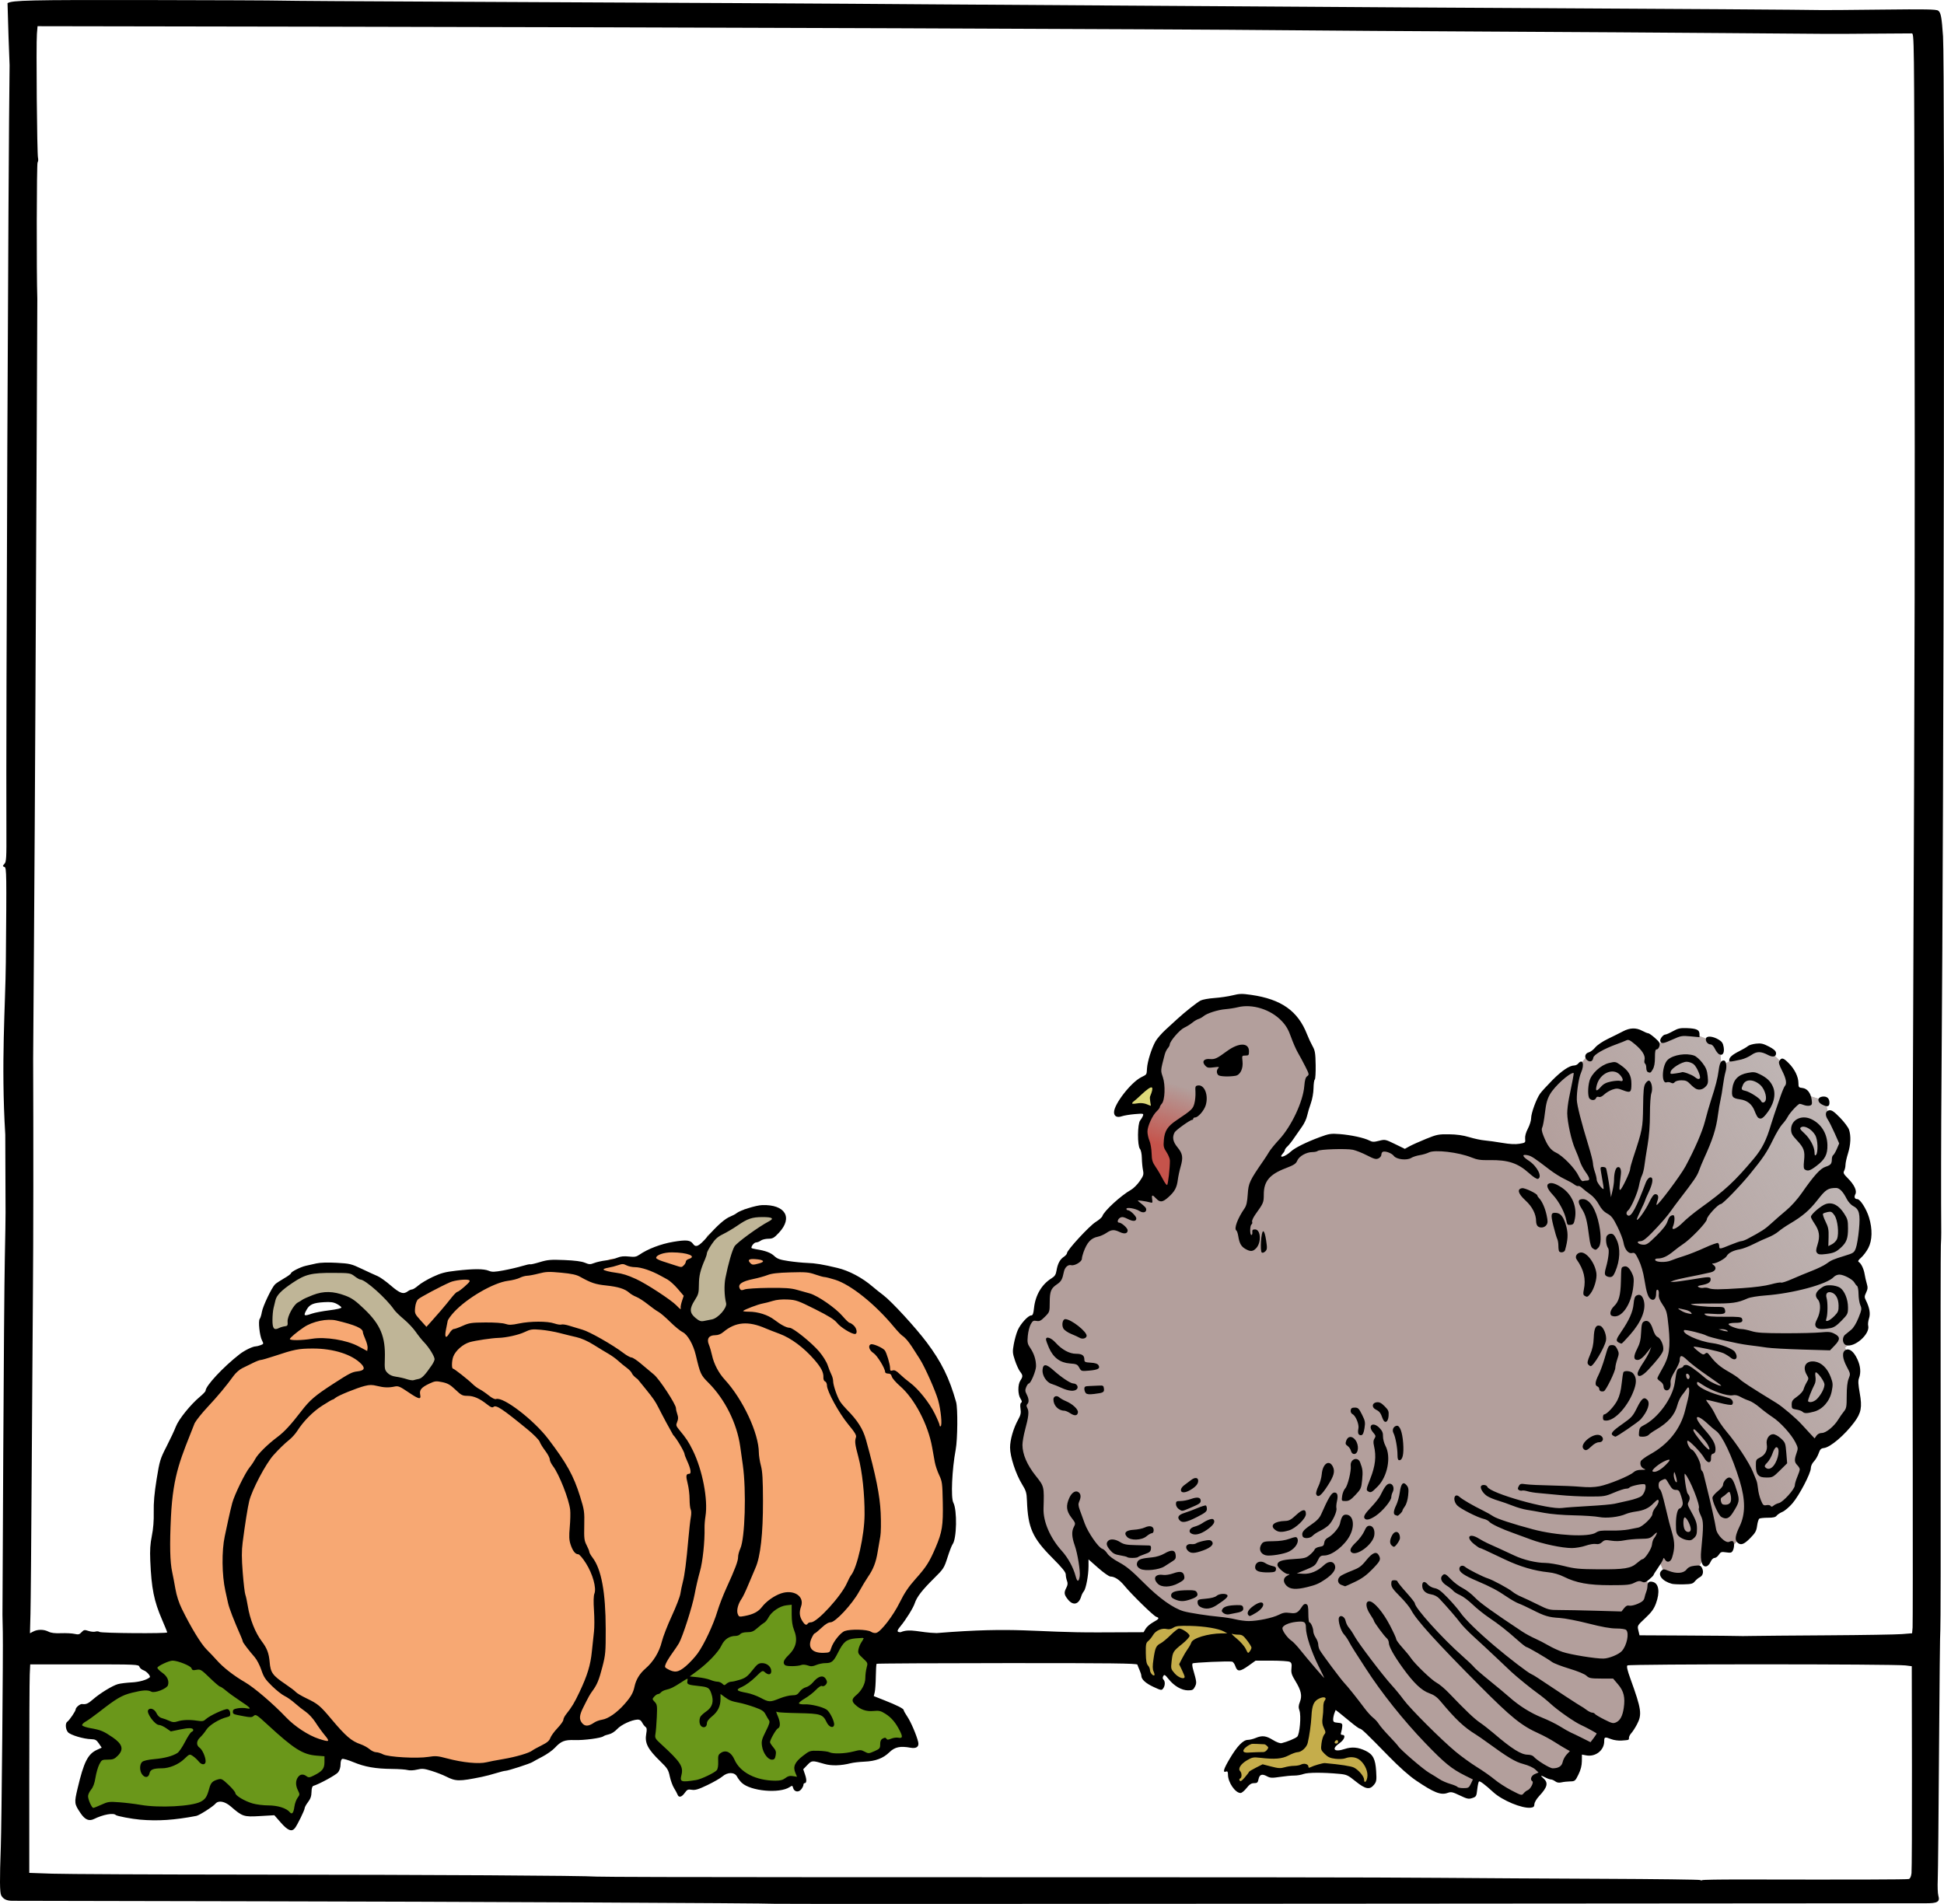 <?xml version="1.0" encoding="UTF-8"?>
<svg width="443.29mm" height="434.23mm" version="1.1" viewBox="0 0 1570.7 1538.6" xmlns="http://www.w3.org/2000/svg" xmlns:xlink="http://www.w3.org/1999/xlink">
<defs>
<linearGradient id="b" x1="688.99" x2="704.51" y1="655.78" y2="607.56" gradientUnits="userSpaceOnUse">
<stop stop-color="#c5534b" offset="0"/>
<stop stop-color="#c5534b" stop-opacity="0" offset="1"/>
</linearGradient>
<linearGradient id="a" x1="1509.2" x2="1313.7" y1="958.79" y2="1061.2" gradientUnits="userSpaceOnUse">
<stop stop-color="#bfb6b5" offset="0"/>
<stop stop-color="#bfb6b5" stop-opacity="0" offset="1"/>
</linearGradient>
</defs>
<g transform="translate(250.1 270.28)">
<path transform="translate(-250.1 -270.28)" d="m323.91 1047.7-43.711 11.208-38.107 7.846-65.006 50.435-36.986 48.194-8.966 67.247v52.677l36.986 61.643 78.455 63.885 26.899 2.242 86.301 13.449 32.503 4.483 42.59-12.329 22.416-17.932 36.986-10.087 28.02-23.536 25.778-13.45 15.346-10.061 7.069-15.717 22.416-12.329 20.174-4.483 17.933-21.295h6.725l5.604 8.966 4.483 28.02-3.362 13.449 24.657-2.242 8.966-12.329 5.604-5.604 16.812 1.121 4.483 14.57 28.02-39.228 31.382-43.711 2.242-33.624-5.604-50.435 2.242-42.59-35.865-62.764-41.469-32.503-36.986-7.846-21.295 1.121-11.208-10.087-39.228-6.725h-38.107l-25.778 8.966-20.174 1.121-15.691 7.846h-54.919l-33.624 8.966-16.812-6.725-14.57 5.604z" fill="#f7a873" fill-rule="evenodd"/>
<path d="m407.8 1066.6s-9.074-8.77-10.127-15.685c-0.881-5.78-3.638-11.428-4.089-16.195s1.402-8.654-4.084-9.53c-21.293-3.403-59.866 28.973-56.792 30.202 3.069 1.228-14.026 17.581-30.122 26.042-13.299 6.991-25.917 6.46-25.917 6.46l-2.242 50.435 14.57 11.208 6.725 12.329 1.121 12.329 11.208-3.362 22.416-7.846 5.604-10.087 13.449 14.57 19.053 5.604 21.295-2.242 5.604 1.121v-2.241l1.121-2.242-2.242-4.483 1.121-2.241 2.242-7.846 8.966-5.604 38.107 1.121 15.691-1.121 7.846-8.966h17.933l-8.966-14.57-6.725-14.57-26.899-6.725 7.846-6.725 1.121-15.691-1.121-24.657-12.239-5.253-19.71 18.741z" fill="#6a971a" fill-rule="evenodd"/>
<path d="m-105.52 1056.5 87.421 73.972 40.348 15.691-6.725 16.812-19.053 8.966-12.329 30.261-6.725-8.966-33.624-1.121-16.812-17.933-16.812 19.053-47.073 2.241-24.657-4.483-16.812 5.604-5.604-13.449 8.966-29.14 3.362-6.725 13.449-3.362-6.725-7.846-26.899-8.966 2.242-10.087 19.053-13.449s30.261-13.449 24.657-13.449c-5.604 0 24.657-2.242 24.657-2.242l-14.57-16.812 20.174-6.725z" fill="#6a971a" fill-rule="evenodd"/>
<path transform="translate(-250.1 -270.28)" d="m601.86 977.08-30.26 21.295-14.57 33.623-5.606 34.744 14.57 11.207 28.02-13.449-2.24-19.053s1.121-29.141 1.121-24.658c0 4.483 6.725-14.57 6.725-14.57l21.295-14.57 8.965-4.482-2.24-7.846-25.779-2.24zm-333.99 43.709-31.037 11.324-12.674 11.092-8.965 8.967v15.691l1.121 8.965 8.965 5.605 16.812-12.33 2.242-5.604 2.24-12.328 15.691-4.482 6.725 2.24 13.449 6.725 17.934 24.658 2.24 29.141 30.262 12.328 19.055-13.449 5.604-14.57-6.725-10.088-54.92-56.039-10.086-4.482-17.934-3.363z" fill="#bfb597" fill-rule="evenodd"/>
<path d="m744.04 537.56-28.02 7.846-32.503 35.865 2.242 39.228-13.449 19.053 2.242 17.933 11.208 30.261-13.449 4.483-47.073 35.865-22.416 36.986-8.966 11.208-4.483 13.449-15.691 19.053 5.604 23.536 2.242 4.483-6.725 11.208 2.242 8.966v4.483 8.966l-6.725 29.14 13.449 30.261 8.966 41.469 15.691 20.174 5.604 12.329 3.362 15.691 6.725-10.087 1.121-10.087-4.483-21.295 5.604-8.966 31.382 34.744 35.865 30.261 26.899 3.362 34.744 7.846 19.053 2.242 38.107 44.831 24.657 15.691 39.228 36.986 38.107 29.14 24.657 4.483 4.483-13.449 30.261 20.174 13.449 2.241 7.846-20.174-2.242-8.966 23.536 5.604 7.846-25.778 15.691 3.362 4.483-17.933 14.57 5.604 10.087-19.053-12.329-33.624 12.329-19.053-3.362-14.57 14.57-16.812 3.362-10.087-4.483-13.449 10.087-14.57 5.604 13.45 14.57 3.362 12.329-7.846 8.966-14.57 20.174-4.483 12.329-13.45 3.362-19.053 14.57 6.725 16.812-13.449 8.966-15.691 5.604-29.14 20.174-4.483 15.691-19.053-2.242-33.624-2.241-12.329-3.362-5.604 8.966-7.846 6.725-12.329-2.242-15.691-1.121-12.329-1.121-12.329-11.208-7.846 12.329-10.087 3.362-16.812-3.362-16.812-5.604-7.846-2.242-2.242-2.241-7.846-5.604-4.483-7.846-6.725 6.725-14.57 3.362-17.933-8.966-11.208-3.362-3.362-2.242-11.208-14.57-4.483-12.329-5.604-5.604-17.933-14.57-14.57-13.449-1.121-11.208 7.846-12.329 7.846-1.121-12.329-5.604-7.846-17.932-6.725-11.208-1.121-16.812 11.208-19.053-7.846-8.966 1.121-19.053 8.966-8.966 6.725-10.087 11.208-13.45 6.725-10.087 12.329-10.087 32.503 2.242 11.208-21.295 4.483-54.918-11.208-12.329 2.242-16.812 8.966-20.174-8.966-7.846 5.604-20.174-6.725h-17.933l-28.02 13.449-19.053 11.208 5.604-5.604 22.416-39.228 4.483-14.57 5.604-25.778-13.449-30.261-17.933-19.053-22.416-7.846z" fill="#b39f9c" fill-rule="evenodd"/>
<path d="m680.13 602.21-24.633 22.776 19.053 2.242 6.725-1.121 2.242-6.725z" fill="#ddd979" fill-rule="evenodd"/>
<path d="m755.39 1044.7-65.009-9.164-19.188 20.047 0.859 15.465 9.164 17.756 3.437-0.286 6.873-24.629 2.291 14.319 3.15 6.873 9.451 4.582 5.441-1.432-2.577-16.037 10.31-15.465 23.197 6.014 10.596 12.601 21.479-12.887z" fill="#c5ad4b" fill-rule="evenodd" stroke="#000" stroke-width="1px"/>
<path d="m810.66 1095.3-8.878 43.244-21.765 6.014-6.587-8.305h-8.591l-10.882 3.437-7.732 17.756 4.009 13.746 2.578 1.145 15.465-13.46 21.192 3.15 34.079-3.723 23.77 5.155 4.582 7.16 4.296 0.573 2.864-10.882-4.869-11.169-8.019-3.437-21.765 0.859-0.859-3.723 5.728-3.437 3.15-3.15-2.578-2.577-4.582-13.746 4.296-24.915z" fill="#c5ad4b" fill-rule="evenodd"/>
<path d="m686.37 601.59-0.716 14.084-8.116 15.516-5.968 9.549 5.252 24.11 0.716 10.503 9.787 15.516 8.355-0.716 1.432-5.49 3.342-15.039-3.581-11.936-3.581-10.265 10.503-10.265 14.323-8.594 2.148-8.116 0.716-3.103 0.239-4.297z" fill="url(#b)" fill-rule="evenodd"/>
<path transform="translate(-250.1 -270.28)" d="m1355 833.62-10.086 6.725-6.725 4.482-19.055-7.846-8.965 1.121-19.055 8.967-8.965 6.725-10.088 11.207-13.449 6.725-10.088 12.33-10.086 32.502 1.543 7.709 9.883 8.236 55.223 45.793 35.02 55.221 14.814 49.836 10.775 37.711v22.896l-33.672 43.102 5.387 16.162 8.082 22.896 2.693 21.551-8.486 11.666 5.213 12.51 14.57 3.363 12.328-7.846 8.967-14.57 20.174-4.484 12.328-13.449 3.363-19.053 14.57 6.725 16.811-13.449 8.967-15.691 5.604-29.141 20.174-4.482 15.691-19.055-2.24-33.623-2.242-12.328-3.363-5.604 8.967-7.846 6.725-12.328-2.242-15.691-1.119-12.328-1.121-12.33-11.209-7.846 12.33-10.086 3.361-16.813-3.361-16.811-5.606-7.846-2.24-2.242-2.242-7.846-5.604-4.482-7.846-6.725 6.725-14.57 3.361-17.934-8.965-11.207-3.363-3.363-2.24-11.207-14.57-4.484-12.33-5.604-5.604-17.932-14.57-14.57-13.449-1.121-11.207 7.846-12.33 7.846-1.119-12.33-5.606-7.844-17.932-6.725-11.209-1.121z" fill="url(#a)" fill-rule="evenodd"/>
<path d="m375.57 1268.2c-1.433-0.478-270.09-1.772-414.5-1.996-114.8-0.179-192.57-0.337-201.28-0.409-4.553-0.038-7.264-1.363-8.894-4.346-1.222-2.236-1.312-12.641-0.342-39.227 0.638-17.495 1.959-159.98 1.608-173.5-0.164-6.325-0.289-12.625-0.277-14s0.302-59.65 0.644-129.5c0.342-69.85 0.915-141.18 1.272-158.5 0.358-17.325 0.623-33.975 0.59-37s-0.135-31.445-0.227-63.156c-3.547-58.012 0.135-104.1 0.459-139.44 0.65-72.041 0.593-76.129-1.071-76.767-1.657-0.636-1.66-0.783-0.056-2.555 1.518-1.677 1.688-4.68 1.576-27.729-0.389-79.521 1.536-541.13 2.575-617.6-0.637-17.547-1.072-27.008-1.659-50.204 3.8-2.348 17.712-2.661 112.08-2.518 55.275 0.084 104.32 0.298 109 0.476 4.675 0.178 65.425 0.571 135 0.872 174.75 0.757 316.46 1.532 394 2.155 36.025 0.29 103.98 0.73 151 0.978 47.025 0.248 115.42 0.685 152 0.97 36.575 0.285 116.22 0.765 177 1.067 108.58 0.54 227.15 1.335 236 1.583 2.475 0.069 24.167-0.101 48.204-0.38 35.497-0.411 44.062-0.255 45.613 0.832 2.19 1.534 2.875 5.174 3.94 20.916 1.514 22.401 0.662 608.25-1.224 841-0.35 43.194-0.453 101.29-0.222 125.5 0.024 2.475-0.118 7.2-0.315 10.5s-0.272 74.323-0.166 157.83-0.01 152.15-0.25 152.54c-0.243 0.393-0.716 43.895-1.052 96.671s-0.805 100.27-1.043 105.55c-0.238 5.277-0.026 11.014 0.471 12.749 1.472 5.132-0.602 6.321-10.851 6.223-4.732-0.046-215.6 0.104-468.6 0.332-253 0.228-460.45 0.264-461 0.081zm779.83-19.64c92.808 0.193 135.35 0.073 136.81-0.388 1.07-0.338 1.819-1.998 2.134-4.735 0.267-2.318 0.425-40.89 0.352-85.715l-0.134-81.5-5-0.638c-9.249-1.179-223.57-1.188-224.75-0.01-0.771 0.771-0.072 3.864 2.458 10.862 8.921 24.675 9.498 28.762 5.208 36.885-1.423 2.694-3.448 5.828-4.5 6.963-1.052 1.135-1.913 2.823-1.913 3.75 0 1.887 0.176 1.82-6 2.276-2.475 0.183-6.197-0.326-8.27-1.129-5.238-2.03-5.73-1.887-5.73 1.671 0 7.334-7.018 12.838-14.565 11.422l-3.435-0.644-0.058 5.295c-0.04 3.629-0.905 7.026-2.75 10.795-2.579 5.269-2.86 5.503-6.692 5.578-2.2 0.043-5.359 0.393-7.019 0.779-2.051 0.476-3.654 0.221-5-0.796-1.089-0.823-2.655-1.514-3.481-1.535-0.825-0.021-2.789-0.71-4.364-1.532-3.765-1.964-4.632-1.843-2.087 0.289 4.516 3.784 3.767 7.285-3.145 14.688-2.109 2.259-3.75 5.062-3.806 6.5-0.078 2.019-0.682 2.595-2.998 2.859-6.933 0.791-22.959-5.861-30.233-12.549-6.521-5.995-10.741-9.169-11.538-8.676-0.405 0.25-1.039 3.125-1.408 6.388-0.636 5.621-0.847 5.991-4.013 7.036-2.961 0.977-4.108 0.737-10.054-2.1-6.014-2.87-7.048-3.081-9.958-2.029-5.42 1.96-10.956-0.232-25.522-10.104-5.531-3.749-13.425-10.764-22-19.55-18.12-18.567-21.961-22.244-23.262-22.267-0.611-0.011-4.036-2.468-7.611-5.461-3.575-2.993-7.737-6.389-9.249-7.548l-2.749-2.107-1.001 2.632c-0.55 1.448-1.001 3.701-1.001 5.007 0 2.022 0.557 2.421 3.75 2.685 3.297 0.273 3.732 0.612 3.605 2.81-0.08 1.375-0.47 3.513-0.867 4.75-0.546 1.703-0.328 2.25 0.895 2.25 3.096 0 1.729 3.942-2.345 6.76-6.771 4.683-4.242 7.465 4.228 4.652 5.799-1.926 10.882-1.486 16.989 1.47 5.96 2.885 7.875 6.608 8.474 16.471 0.443 7.295 0.266 8.435-1.69 10.898-3.455 4.349-6.952 3.715-14.894-2.702-6.214-5.021-7.258-5.499-13.197-6.051-13.265-1.234-25.425-1.182-28.949 0.124-1.925 0.713-5.3 1.275-7.5 1.248-2.2-0.027-7.359 0.461-11.464 1.084-6.528 0.99-7.859 0.919-10.619-0.567-3.979-2.143-5.964-1.4-6.75 2.529-0.522 2.608-1.072 3.086-3.558 3.086-2.236 0-3.7 0.958-6.109 4-1.742 2.2-3.918 3.986-4.834 3.968-4.334-0.082-10.166-8.633-10.166-14.905 0-2.16-0.392-2.85-1.399-2.464-3.08 1.182-2.29-1.729 2.811-10.362 6.04-10.221 10.824-15.165 14.715-15.209 1.445-0.016 4.243-0.704 6.218-1.529 5.282-2.207 8.352-1.858 13.95 1.587 3.086 1.898 5.823 2.892 7.111 2.582 4.474-1.079 11.163-3.866 12.557-5.233 2.017-1.977 3.294-16.906 1.806-21.121-0.887-2.513-0.811-3.989 0.36-7 1.931-4.962 1.018-9.185-3.641-16.841-3.065-5.037-3.564-6.646-3.182-10.253 0.361-3.407 0.084-4.477-1.361-5.25-0.998-0.534-7.621-0.971-14.718-0.971h-12.903l-5.586 4c-7.001 5.013-9.212 5.13-10.719 0.562-0.624-1.891-1.839-3.578-2.7-3.75-2.926-0.584-31.155 0.684-31.902 1.433-0.408 0.41-0.258 2.435 0.335 4.5 3.037 10.586 3.108 11.226 1.586 14.276-1.286 2.577-2.037 2.979-5.575 2.979-5.192 0-11.188-3.452-15.658-9.016-2.953-3.676-3.518-4.001-4.354-2.507-0.638 1.141-0.59 2.086 0.143 2.82 1.497 1.497 1.391 4.929-0.222 7.134-1.262 1.725-1.642 1.666-7.883-1.222-6.312-2.921-9.792-6.13-9.792-9.03 0-0.757-0.635-2.794-1.41-4.527-0.776-1.733-1.567-3.726-1.759-4.428-0.28-1.026-20.961-1.269-105.27-1.237-57.707 0.022-105.16 0.275-105.44 0.561-0.286 0.286-0.575 4.893-0.641 10.237-0.066 5.344-0.466 11.099-0.889 12.789l-0.768 3.073 8.34 3.29c10.539 4.158 15.84 6.846 15.84 8.034 0 0.511 1.365 2.952 3.033 5.423 2.809 4.162 7.468 15.088 8.683 20.362 0.866 3.759-1.422 5.479-6.137 4.615-8.374-1.534-12.725-0.613-17.079 3.615-5.127 4.979-11.155 7.25-20.282 7.642-4.005 0.172-8.955 0.741-11 1.263-7.898 2.019-15.577 2.23-21.218 0.582-10.034-2.932-10.201-2.921-13.829 0.837l-3.329 3.449 1.465 4.335c1.455 4.303 1.298 6.908-0.415 6.908-0.491 0-0.893 0.625-0.893 1.389s-0.815 2.396-1.812 3.627c-2.175 2.686-5.678 2.042-6.526-1.2-0.516-1.971-0.714-2.013-2.873-0.598-8.148 5.339-31.385 3.241-38.587-3.484-1.316-1.229-3.037-3.472-3.823-4.984-1.968-3.784-7.604-3.853-11.879-0.146-1.65 1.431-7.099 4.562-12.109 6.959-7.266 3.476-9.816 4.243-12.605 3.79-3.076-0.499-3.763-0.193-5.709 2.54-2.464 3.461-4.805 4.01-5.788 1.357-0.357-0.963-1.631-3.325-2.831-5.25s-2.748-6.185-3.44-9.466c-1.124-5.33-1.921-6.61-7.477-12-10.45-10.139-12.921-14.985-11.527-22.606 0.61-3.333 0.458-4.594-0.651-5.404-0.795-0.581-2.01-2.175-2.7-3.54-0.86-1.702-2.026-2.445-3.708-2.361-4.819 0.24-13.237 4.157-16.435 7.647-1.859 2.029-4.642 3.81-6.615 4.232-1.873 0.401-3.89 1.118-4.482 1.593-1.875 1.503-15.64 3.335-23.159 3.083-8.265-0.278-11.02 0.797-16.146 6.3-1.86 1.997-6.36 5.185-10 7.084s-7.293 3.888-8.118 4.419c-2.003 1.29-19.696 7.02-21.676 7.02-0.859 0-4.321 0.865-7.693 1.922-3.372 1.057-8.606 2.423-11.631 3.036-18.305 3.708-20.839 3.675-28.833-0.368-2.567-1.299-7.813-3.331-11.658-4.517-6.069-1.871-7.621-2.005-11.768-1.01-2.789 0.669-5.913 0.81-7.509 0.34-1.503-0.443-7.232-0.85-12.732-0.904-13.304-0.13-21.891-1.641-31.085-5.469-4.186-1.742-8.241-2.926-9.012-2.63-0.871 0.334-1.402 2.014-1.402 4.435 0 2.372-0.776 4.883-1.984 6.418-1.662 2.112-15.052 9.452-19.954 10.938-0.958 0.29-1.467 1.953-1.524 4.982-0.062 3.321-0.82 5.51-2.812 8.12-1.5 1.966-2.726 4.193-2.726 4.949 0 1.579-6.072 13.937-7.974 16.228-2.53 3.049-5.692 1.778-11.217-4.51l-5.309-6.041-11.661 0.678c-13.08 0.76-14.056 0.439-23.516-7.749-4.887-4.23-9.996-5.149-12.415-2.234-1.897 2.286-13.017 9.392-15.407 9.846-17.919 3.403-31.007 4.273-45.5 3.023-6.684-0.577-18.735-2.872-19.588-3.731-1.927-1.941-10.136-0.449-17.588 3.195-4.072 1.992-7.31 0.606-10.854-4.645-5.143-7.62-5.223-8.286-2.429-20.101 5.06-21.392 8.274-27.766 15.716-31.167l3.756-1.717-2.281-3.384c-1.923-2.854-2.904-3.399-6.256-3.477-6.096-0.143-16.77-3.355-18.726-5.635-2.03-2.366-2.321-7.355-0.497-8.519 1.621-1.033 6.747-8.592 6.747-9.947 0-1.524 3.583-4.514 5.152-4.299 3.186 0.437 4.813-0.267 8.957-3.872 5.608-4.878 15.451-10.905 19.922-12.197 1.908-0.551 6.886-1.175 11.061-1.386 6.273-0.317 12.276-2.002 14.739-4.139 0.987-0.856-2.391-4.758-4.868-5.621-1.585-0.552-3.155-1.867-3.49-2.921-0.587-1.85-2.123-1.916-44.416-1.916h-43.807l-0.375 8.25c-0.206 4.537-0.375 42.45-0.375 84.25v76l18.5 0.648c10.175 0.356 82.85 0.693 161.5 0.748 147.63 0.103 267.13 0.796 278.5 1.617 3.575 0.258 80.075 0.465 170 0.461 343.52-0.018 460.24 0.104 511.5 0.535 29.15 0.245 88.199 0.592 131.22 0.771 43.021 0.18 78.521 0.628 78.89 0.996 0.368 0.368 1.095 0.407 1.615 0.086 0.52-0.321 14.07-0.557 30.11-0.523zm-1167.6-58.967c0.32-2.404 1.464-5.567 2.541-7.028 1.847-2.506 1.866-2.842 0.339-5.904-2.041-4.09-2.063-7.861-0.063-10.717 1.787-2.551 4.221-2.837 6.981-0.819 1.678 1.227 2.426 1.15 5.941-0.613 6.865-3.442 8.521-5.548 8.521-10.828v-4.689l-6.469-0.519c-11.072-0.889-18.256-5.436-39.464-24.978-8.672-7.991-9.61-8.595-11.163-7.189-1.454 1.316-2.601 1.365-8.05 0.347-8.875-1.658-8.854-1.649-8.854-3.815 0-1.486 0.936-2.102 3.978-2.616 2.188-0.37 5.394-0.361 7.125 0.019 4.469 0.982 3.149-0.521-5.359-6.099-3.985-2.613-9.013-6.252-11.175-8.087-2.162-1.835-4.377-3.337-4.924-3.337s-4.294-3.2-8.327-7.11c-6.873-6.665-7.547-7.07-10.748-6.469-2.834 0.532-3.522 0.307-4.037-1.318-0.608-1.916-11.035-6.095-15.242-6.109-2.887-0.01-12.255 4.391-12.274 5.766-0.01 0.693 1.757 2.493 3.925 4 4.036 2.805 5.732 6.538 4.597 10.116-0.89 2.804-10.728 6.629-13.388 5.206-2.914-1.559-6.855-1.342-15.689 0.866-8.216 2.053-12.486 4.555-26.545 15.553-4.218 3.3-9.113 6.788-10.877 7.751s-3.021 2.309-2.793 2.99 3.302 1.742 6.833 2.357c8.131 1.415 10.43 2.369 17.75 7.366 8.058 5.5 9.238 9.814 4.093 14.959-2.599 2.599-3.838 3.077-7.98 3.077-4.689 0-4.989 0.169-6.886 3.887-1.091 2.138-2.47 6.934-3.065 10.659-0.734 4.596-1.871 7.709-3.537 9.69-1.351 1.605-2.455 3.993-2.455 5.308 0 2.817 2.984 9.457 4.249 9.457 0.483 0 3.438-1.173 6.565-2.606 5.28-2.419 6.329-2.557 14.686-1.919 4.95 0.377 12.6 1.316 17 2.087 14.847 2.6 41.024 1.252 48.361-2.491 3.912-1.996 5.222-3.99 7.034-10.702 1.263-4.68 2.591-6.074 6.995-7.337 2.843-0.816 3.513-0.478 8.597 4.329 3.032 2.867 5.514 5.872 5.515 6.676 0 2.016 7.381 6.45 13.93 8.37 2.987 0.876 8.688 1.593 12.667 1.593 7.603 0 14.666 2.204 17.323 5.406 1.883 2.269 3.106 0.816 3.818-4.535zm-123.18-26.094c-2.076-2.965-1.977-8.101 0.193-9.994 1.066-0.93 4.875-1.794 9.75-2.21 8.248-0.705 14.919-2.49 18.785-5.027 1.218-0.799 3.944-4.817 6.058-8.929 2.114-4.112 4.476-7.719 5.25-8.016 0.773-0.297 1.406-0.956 1.406-1.464 0-1.886-3.233-2.046-10.585-0.525l-7.554 1.562-3.734-2.588c-2.054-1.423-4.644-2.588-5.756-2.588-3.316 0-10.366-9.58-8.852-12.029 1.406-2.275 5.123-0.946 6.72 2.402 1.058 2.218 2.576 3.614 4.435 4.077 1.555 0.388 4.269 1.387 6.032 2.22 2.503 1.183 3.926 1.283 6.5 0.454 4.128-1.329 9.891-1.538 16.081-0.582 4.084 0.631 5.11 0.435 7-1.339 3.003-2.818 15.224-8.444 17.433-8.025 1.081 0.205 1.905 1.402 2.095 3.045 0.26 2.252-0.16 2.821-2.5 3.385-6.209 1.498-14.311 6.427-16.688 10.153-1.312 2.056-3.564 4.829-5.005 6.162-3.184 2.946-3.371 6.436-0.455 8.479 2.15 1.506 4.791 7.466 4.82 10.878 0.026 3.135-3.104 3.307-5.5 0.302-1.208-1.514-3.388-3.536-4.846-4.492-2.638-1.73-2.67-1.719-6.989 2.419-4.604 4.412-11.986 7.489-17.963 7.489-6.977 0-9.438 1.004-10.058 4.104-0.713 3.567-3.806 3.909-6.072 0.673zm1119.6 12.919c2.197-0.768 5.149-6.364 3.799-7.199-2.112-1.305-0.984-4.599 2.006-5.857l3.002-1.262-2.752-2.532c-1.593-1.466-5.578-3.272-9.461-4.289-6.582-1.724-12.426-5.219-29.42-17.594-3.371-2.455-7.421-5.26-9-6.234-9.749-6.012-16.181-12.072-28.675-27.017-2.733-3.269-5.266-5.065-9-6.381-6.282-2.214-12.644-8.288-21.391-20.422-7.325-10.162-11.305-17.357-11.305-20.435 0-1.226-0.749-2.846-1.664-3.601-1.999-1.649-10.336-12.959-10.336-14.022 0-0.412-1.35-2.75-3-5.195-3.746-5.551-4.106-10.663-0.75-10.64 3.618 0.025 10.943 8.568 16.586 19.345 2.84 5.423 5.163 10.481 5.163 11.24 0 0.758 2.224 3.834 4.942 6.835 2.718 3.001 5.755 6.703 6.75 8.225 3.151 4.825 16.943 18.111 20.952 20.185 2.121 1.097 6.556 4.815 9.856 8.263 13.604 14.214 20.538 20.819 25.14 23.948 2.673 1.818 7.56 5.619 10.86 8.446 14.941 12.8 22.41 17.497 27.828 17.497 1.885 0 3.984 0.671 4.664 1.49 2.489 2.999 13.054 9.51 15.432 9.51 4.689 0 7.356-1.711 8.089-5.19 0.384-1.821 1.843-4.53 3.242-6.021l2.544-2.711-3.236-1.789c-1.78-0.984-5.928-3.51-9.219-5.612-3.29-2.103-8.86-5.114-12.376-6.692-14.359-6.442-22.288-12.838-48.179-38.866-34.843-35.026-51.205-53.115-55.296-61.134-1.102-2.16-5.151-7.075-8.998-10.922-5.586-5.586-6.994-7.606-6.994-10.029 0-2.57 0.383-3.034 2.5-3.034 1.375 0 2.5 0.434 2.5 0.964 0 0.53 3.15 4.466 7 8.747s7 8.268 7 8.861c0 3.747 22.114 28.284 38.5 42.72 4.4 3.876 8.596 7.882 9.324 8.902 0.728 1.02 6.353 5.919 12.5 10.887 6.147 4.968 13.444 11.048 16.216 13.513 7.893 7.017 17.211 12.829 26.461 16.504 4.675 1.857 11.2 5.068 14.5 7.134 3.3 2.067 7.125 4.237 8.5 4.824s5.533 2.59 9.24 4.452l6.74 3.385 2.649-3.473c1.457-1.91 2.474-3.579 2.26-3.709-3.72-2.249-9.245-5.197-12.47-6.652-5.514-2.489-18.787-11.77-24.92-17.426-2.75-2.536-7.404-6.303-10.341-8.372-4.76-3.351-16.919-13.25-21.202-17.26-0.881-0.825-6.112-5.775-11.625-11-5.513-5.225-13.746-12.875-18.296-17-4.55-4.125-9.588-9.3-11.195-11.5-2.712-3.713-10.784-13.044-16.985-19.633-1.697-1.803-4.129-3.047-6.787-3.472-4.46-0.713-7.069-3.318-7.069-7.059 0-3.392 1.983-3.874 4.361-1.061 1.226 1.451 3.674 2.792 5.736 3.144 2.766 0.472 5.208 2.286 10.565 7.847 3.832 3.978 8.364 9.258 10.071 11.733 3.742 5.428 14.234 15.694 27.767 27.171 11.206 9.503 27.215 21.774 29.5 22.612 0.825 0.302 3.3 1.764 5.5 3.248 12.008 8.101 34.048 22.525 34.952 22.875 0.576 0.223 2.44 1.46 4.142 2.75 1.702 1.289 3.813 2.344 4.691 2.344 0.878 0 1.882 0.461 2.23 1.025s3.769 2.604 7.602 4.534c6.304 3.175 7.226 3.386 9.666 2.216 3.217-1.542 5.088-5.112 6.05-11.543 1.264-8.45 0.044-13.584-4.497-18.928l-4.083-4.805-9.581-0.032c-8.57-0.029-9.837-0.273-12.006-2.31-1.443-1.355-7.013-3.657-13.754-5.683-6.231-1.873-12.55-4.308-14.042-5.411-3.958-2.926-19.588-12.063-20.636-12.063-0.492 0-3.559-2.374-6.816-5.275-9.099-8.107-15.228-12.937-23.42-18.456-4.125-2.779-10.154-7.621-13.399-10.76s-7.751-6.501-10.014-7.472-4.777-2.562-5.586-3.537c-0.809-0.975-3.13-2.82-5.157-4.099-4.112-2.596-5.624-5.756-3.804-7.949 1.835-2.21 2.807-1.822 7.309 2.919 2.283 2.404 6.493 5.551 9.355 6.993 2.862 1.443 7.294 4.857 9.848 7.588 3.931 4.203 14.65 11.916 38.448 27.666 2.475 1.638 6.975 4.078 10 5.422 3.025 1.344 7.975 3.895 11 5.669 3.025 1.774 8.084 4.114 11.241 5.201 6.43 2.212 27.119 5.572 33.259 5.401 4.512-0.126 12.29-3.317 14.774-6.062 4.056-4.482 6.119-14.456 3.526-17.05-0.698-0.698-4.047-1.2-8.012-1.2-4.693 0-11.707-1.256-22.55-4.038-8.656-2.221-19.074-4.236-23.152-4.476-8.843-0.522-12.187-1.517-22.087-6.569-4.125-2.105-9.075-4.397-11-5.092s-6.304-3.182-9.732-5.525c-7.45-5.094-12.958-8.007-24.125-12.758-10.149-4.319-14.144-7.042-14.144-9.64 0-2.621 2.659-3.515 4.787-1.609 1.97 1.765 14.5 8.109 18.213 9.222 3.756 1.126 16.915 8.237 19.921 10.766 1.452 1.221 4.651 3.056 7.109 4.077 2.458 1.021 8.472 3.855 13.364 6.298 8.471 4.229 9.305 4.441 17.5 4.425 4.733-0.01 17.946 0.251 29.362 0.578l20.757 0.595 2.066-2.627c1.488-1.892 2.679-2.473 4.256-2.077 1.204 0.302 4.317-0.392 6.919-1.542 3.558-1.574 4.872-2.763 5.307-4.799 0.318-1.489 0.996-3.74 1.508-5.004 0.512-1.263 0.931-3.374 0.931-4.691 0-2.911 1.368-3.887 4.385-3.13 4.815 1.208 5.824 8.265 2.479 17.331-1.661 4.501-3.58 7.141-8.637 11.88-6.493 6.085-6.5 6.097-5.577 10l0.924 3.908 39.462 0.196c21.704 0.108 39.912 0.274 40.462 0.369 0.55 0.095 5.275 0.08 10.5-0.033s32.9-0.349 61.5-0.525 55.67-0.619 60.155-0.986l8.155-0.667 0.404-4.677c0.333-3.857 0.092-238.43-0.28-271.68-0.061-5.5 0.196-85.825 0.573-178.5 1.57-386.51 1.618-411.27 1.267-650.75-0.273-186.48-0.282-187.25-2.274-187.28-1.1-0.015-15.725 0.079-32.5 0.208-35.701 0.276-25.328 0.316-119-0.463-40.975-0.341-125.8-0.883-188.5-1.205-62.7-0.322-136.5-0.815-164-1.095-89.097-0.908-492.26-2.396-781.14-2.882l-229.14-0.386-0.514 6.176c-0.694 8.345 0.081 97.02 0.876 100.19 0.347 1.383 0.19 3.072-0.349 3.752-0.744 0.939-0.907 88.875-0.204 110.24 0.036 1.1-0.163 47.675-0.442 103.5-0.279 55.825-0.756 153.48-1.06 217-0.304 63.525-0.849 154.88-1.212 203-0.363 48.125-0.654 88.85-0.648 90.5 0.263 65.667 0.186 147.98-0.177 189-0.258 29.15-0.719 95.975-1.024 148.5-0.305 52.525-0.742 102.55-0.97 111.17l-0.415 15.667 2.704-1.411c3.539-1.846 8.572-1.801 12.267 0.11 2.05 1.06 5.196 1.448 10.2 1.259 3.98-0.151 8.869 0.099 10.865 0.556 3.075 0.703 3.94 0.495 5.671-1.363 1.84-1.975 2.395-2.076 5.606-1.016 1.96 0.647 4.492 0.881 5.627 0.521 1.135-0.36 2.605-0.238 3.266 0.273 1.354 1.045 54.703 1.436 54.7 0.401-1e-3 -0.365-1.851-4.939-4.111-10.164-6.607-15.277-8.623-25.344-9.581-47.847-0.36-8.449-0.035-13.556 1.272-20 1.159-5.717 1.678-12.265 1.528-19.299-0.161-7.573 0.514-15.222 2.339-26.5 2.427-14.997 2.862-16.431 8.046-26.527 3.014-5.87 6.387-13.07 7.495-16 2.2-5.818 11.943-17.914 19.434-24.127 2.52-2.09 4.581-4.283 4.581-4.873 0-3.894 14.345-19.278 27.5-29.49 4.038-3.135 10.637-6.338 13.057-6.338 0.722 0 2.482-0.444 3.91-0.988 2.501-0.951 2.542-1.094 1.106-3.871-1.934-3.739-3.187-15.686-1.823-17.375 0.563-0.697 1.345-3.215 1.738-5.597 0.752-4.557 7.881-19.54 10.584-22.242 0.872-0.872 4.137-3.045 7.256-4.83 3.119-1.785 5.671-3.653 5.671-4.151 0-1.22 7.655-5.088 12-6.064 1.925-0.432 5.75-1.291 8.5-1.91 3.126-0.703 9.254-0.891 16.352-0.502 10.722 0.588 11.86 0.863 20.5 4.97 5.031 2.391 10.734 5.005 12.673 5.808 1.939 0.803 6.73 4.225 10.647 7.605 7.405 6.39 10.188 7.322 13.769 4.613 1.068-0.807 2.583-1.468 3.368-1.468 0.785 0 3.054-1.428 5.042-3.174 1.988-1.746 7.253-4.879 11.699-6.962 6.648-3.115 10.026-4.009 19.017-5.03 14.102-1.602 22.211-1.582 26.188 0.065 2.693 1.116 4.546 1.069 11.966-0.299 4.829-0.89 11.566-2.466 14.972-3.5 3.406-1.034 6.396-1.678 6.644-1.429 0.248 0.248 3.71-0.538 7.692-1.747 6.351-1.929 8.79-2.136 19.856-1.683 8.451 0.345 13.918 1.061 16.561 2.169 3.473 1.455 4.37 1.485 7.5 0.251 1.955-0.771 6.175-1.721 9.376-2.111s7.462-1.395 9.468-2.233c2.559-1.069 5.296-1.342 9.178-0.913 4.605 0.508 6.035 0.263 8.532-1.464 6.787-4.692 17.439-8.748 27.341-10.411 10.571-1.775 13.81-1.447 15.966 1.617 2.308 3.279 4.786 2.061 11.574-5.692 8.137-9.293 14.252-14.662 18.717-16.432 1.871-0.742 4.114-1.951 4.983-2.686 2.668-2.257 15.663-6.343 20.677-6.502 18.572-0.588 24.991 10.04 13.49 22.336-3.966 4.24-5.025 4.837-8.634 4.865-2.262 0.017-4.987 0.693-6.054 1.5s-2.739 1.468-3.715 1.468c-1.505 0-3.844 2.67-3.844 4.389 0 0.286 1.688 0.784 3.75 1.106 7.622 1.191 11.826 2.756 14.75 5.493 2.446 2.289 4.57 3.043 11.5 4.08 4.675 0.7 11.425 1.371 15 1.492 6.739 0.228 12.556 1.19 24.5 4.05 9.422 2.256 20.025 7.878 28.347 15.03 2.009 1.726 5.954 4.877 8.766 7 6.664 5.032 25.954 26.017 35.04 38.118 11.91 15.863 18.286 28.811 23.755 48.243 1.433 5.093 1.206 30.235-0.348 38.5-2.985 15.873-4.013 38.851-1.913 42.774 3.219 6.016 2.781 29.36-0.633 33.726-0.645 0.825-2.464 5.55-4.043 10.5-2.743 8.603-3.217 9.344-10.76 16.792-9.718 9.595-14.062 15.2-15.727 20.295-1.257 3.844-7.056 13.171-11.651 18.74-2.993 3.627-2.942 4.673 0.227 4.673 7.803-3.347 15.39 0.403 29.12 0.691 66.104-5.369 77.576-0.334 131.01-0.547l36.193-0.144 1.675-2.836c0.921-1.56 3.647-3.913 6.056-5.229 4.848-2.648 5.321-3.502 2.446-4.415-2.131-0.676-19.942-18.093-25.745-25.175-3.866-4.717-7.885-7.345-11.236-7.345-1.109 0-5.545-3.115-9.859-6.923l-7.844-6.923 4e-3 5.673c5e-3 7.143-2.088 18.172-3.826 20.161-0.727 0.832-1.653 2.637-2.058 4.012-1.966 6.672-6.588 7.77-10.75 2.553-3.145-3.942-3.349-5.495-1.253-9.547 1.114-2.154 1.242-3.565 0.5-5.515-0.548-1.442-0.997-3.757-0.997-5.144 0-1.873-2.803-5.338-10.886-13.455-16.031-16.099-19.649-24.221-20.464-45.944-0.251-6.691-0.701-8.23-3.95-13.5-5.095-8.266-9.701-22.351-9.701-29.667 0-6.358 2.713-15.683 6.61-22.717 1.968-3.554 2.332-5.27 1.828-8.632-0.407-2.715-0.223-4.447 0.521-4.907 0.83-0.513 0.684-1.422-0.522-3.263-2.223-3.393-2.292-11.309-0.126-14.614 2.157-3.292 2.123-4.281-0.247-7.295-1.065-1.354-2.911-5.39-4.102-8.969-1.976-5.937-2.059-7.092-0.948-13.196 0.67-3.679 2.087-8.714 3.151-11.189 2.208-5.139 8.438-12 10.896-12 1.279 0 1.792-1.314 2.26-5.792 1.103-10.555 6.24-19.301 14.24-24.246 2.566-1.586 3.425-2.936 3.975-6.243 0.922-5.55 2.784-9.044 5.913-11.094 1.403-0.919 2.551-2.272 2.551-3.006 0-2.363 18.118-22.019 23.152-25.117 2.679-1.649 5.122-3.789 5.428-4.755 1.308-4.12 14.897-16.594 23.174-21.272 1.97-1.114 5.122-4.259 7.004-6.989 3.068-4.453 3.338-5.378 2.618-8.975-0.442-2.206-0.85-6.566-0.907-9.688-0.06-3.313-0.7-6.399-1.536-7.411-2.151-2.603-2.036-20.212 0.15-22.912 0.891-1.1 1.923-2.854 2.294-3.899 0.635-1.787 0.246-1.863-6.606-1.284-4.004 0.338-8.75 1.128-10.547 1.754-3.757 1.31-6.224 0.018-6.224-3.258 0-6.548 13.663-24.133 22-28.313 4.603-2.308 4.325-1.881 4.633-7.116 0.326-5.529 3.739-16.387 6.884-21.899 1.26-2.208 4.921-6.426 8.136-9.375 3.215-2.948 7.421-6.805 9.346-8.57 6.357-5.83 16.065-13.523 18.942-15.011 1.557-0.805 6.595-1.724 11.194-2.043 4.6-0.318 11.229-1.298 14.732-2.176 5.49-1.377 7.56-1.426 15-0.352 24.333 3.51 37.738 12.999 45.114 31.935 1.156 2.966 3.146 7.242 4.422 9.5 2.002 3.542 2.346 5.64 2.502 15.27 0.1 6.14-0.222 11.413-0.715 11.717-0.493 0.305-0.946 3.459-1.006 7.009-0.064 3.768-0.982 8.881-2.205 12.283-1.152 3.205-2.51 7.762-3.017 10.126-0.507 2.364-2.297 6.189-3.977 8.5-1.681 2.311-4.561 6.451-6.401 9.201-1.84 2.75-4.3 5.857-5.466 6.905-1.166 1.048-2.12 2.362-2.12 2.921s-0.747 1.842-1.661 2.851c-3.859 4.264 1.758 2.801 6.66-1.735 3.157-2.921 12.314-7.468 23.118-11.48 7.618-2.829 9.094-3.058 16.193-2.509 9.064 0.7 19.756 3.013 23.942 5.178 2.477 1.281 3.667 1.318 7.848 0.247 4.826-1.237 5.095-1.182 12.898 2.622l7.97 3.886 3.765-2.079c2.071-1.144 8.04-3.818 13.265-5.943 8.776-3.569 10.196-3.854 18.64-3.744 6.265 0.082 11.418 0.811 16.382 2.319 3.983 1.21 9.546 2.393 12.36 2.629 2.815 0.236 9.215 1.126 14.224 1.978 6.208 1.056 10.664 1.288 14 0.728 4.791-0.805 4.887-0.891 4.564-4.094-0.212-2.099 0.595-5.043 2.25-8.207 1.419-2.714 2.58-6.464 2.58-8.334 0-4.124 4.267-15.798 7.298-19.964 1.211-1.665 5.657-6.522 9.879-10.793 7.538-7.625 13.864-11.881 17.661-11.881 1.055 0 2.478-0.675 3.162-1.5 3.663-4.413 5.295 0.647 2.349 7.282-1.81 4.076-3.578 15.338-3.435 21.874 0.096 4.37 3.583 18.083 9.497 37.344 1.942 6.325 3.544 12.681 3.56 14.124 0.016 1.443 0.704 4.537 1.529 6.876s1.5 5.258 1.5 6.489c0 1.862 4.773 8.126 5.543 7.276 0.225-0.248-0.222-3.202-2.047-13.515-0.685-3.873-0.568-4.25 1.317-4.25 1.138 0 2.321 0.408 2.629 0.906 0.562 0.91 2.076 9.272 3.366 18.594l0.692 5 1.25-5.326c0.688-2.929 1.25-6.811 1.25-8.625 0-5.292 1.17-9.677 2.743-10.28 2.079-0.798 3.264 1.657 2.767 5.732-1.396 11.454-1.449 13.08-0.402 12.433 1.476-0.912 7.892-14.445 7.892-16.646 0-0.973 1.082-5.036 2.404-9.028 7.566-22.841 7.849-24.293 8.066-41.437 0.17-13.399 0.502-16.631 1.931-18.812 0.949-1.449 2.253-2.458 2.897-2.243 2.063 0.688 3.153 6.595 1.871 10.141-0.679 1.879-1.169 9.001-1.169 16.991 0 8.945-0.666 17.665-1.903 24.929-1.047 6.145-2.197 13.605-2.555 16.578s-1.26 6.583-2.003 8.02c-0.743 1.438-1.813 5.107-2.376 8.154-1.084 5.861-6.438 18.073-8.774 20.012-1.808 1.5-1.771 3.546 0.076 4.255 2.534 0.972 6.732-6.89 13.988-26.2 1.295-3.445 3.341-5.394 4.75-4.523 1.587 0.981 0.738 5.496-2.202 11.719-1.65 3.492-3 6.631-3 6.976s-1.575 3.863-3.501 7.819c-1.925 3.956-3.327 7.366-3.115 7.578 0.871 0.871 6.951-7.672 9.925-13.948 2.163-4.564 3.764-6.737 4.972-6.75 2.382-0.026 3.033 2.022 1.731 5.446-0.588 1.546-0.875 3.005-0.638 3.241 0.893 0.893 19.304-23.691 23.32-31.139 7.537-13.977 13.684-28.197 15.803-36.557 1.326-5.232 3.518-12.887 4.871-17.012 3.646-11.116 5.374-17.853 6.156-24 0.74-5.817 1.853-8 4.079-8 2.051 0 2.807 4.686 1.474 9.136-0.652 2.175-1.599 7.197-2.105 11.159-0.506 3.963-1.398 9.23-1.982 11.705-0.584 2.475-1.471 7.65-1.97 11.5-1.512 11.648-4.239 20.2-11.48 36-1.26 2.75-3.028 7.056-3.929 9.568-1.533 4.276-3.977 7.861-15.862 23.272-2.613 3.388-5.555 7.36-6.539 8.827-2.721 4.06-9.018 11.308-16.005 18.423-4.462 4.544-7.033 6.41-8.833 6.41-3.857 0-2.326 2.448 1.751 2.798 3.126 0.269 4.219-0.438 11.062-7.149 4.997-4.901 8.023-8.764 8.849-11.298 1.3-3.985 2.496-5.31 4.821-5.336 1.431-0.016 1.244 5.719-0.3 9.235-1.6 3.641 3.051 1.719 7.983-3.3 2.729-2.777 9.159-8.065 14.287-11.75 19.854-14.266 27.591-21.428 43.08-39.882 6.621-7.888 10.22-14.994 13.839-27.318 1.06-3.612 3.657-11.34 7.889-23.483 1.339-3.841 2.869-7.418 3.4-7.95 1.772-1.772 0.999-6.004-2.256-12.352-2.47-4.816-2.979-6.672-2.179-7.941 1.796-2.847 3.147-2.528 7.427 1.752 4.902 4.902 7.921 11.038 7.952 16.161 0.02 3.397 0.27 3.711 3.173 4 3.923 0.39 6.801 4.033 7.54 9.545 0.461 3.437 0.24 4.155-1.441 4.689-1.092 0.347-3.199 0.169-4.683-0.395-1.484-0.564-3.067-1.026-3.518-1.026-1.342 0-8.075 7.262-9.735 10.5-0.846 1.65-2.827 4.36-4.402 6.022s-4.931 7.269-7.457 12.46c-4.983 10.238-8.179 14.988-18.85 28.018-7.97 9.731-21.847 24-23.341 24-2.137 0-11.264 9.95-11.264 12.281 0 2.441-13.479 16.446-19.5 20.26-1.65 1.045-5.025 3.572-7.5 5.616-4.926 4.067-8.77 5.843-12.648 5.843-1.567 0-2.363 0.472-2.107 1.25 0.611 1.859 8.615 2.102 12.694 0.385 1.959-0.824 6.701-2.468 10.539-3.654s11.372-4.17 16.743-6.632 10.218-4.196 10.772-3.854 1.007 1.496 1.007 2.563c0 2.53 0.415 2.481 9-1.059 4.001-1.65 8.001-3.022 8.887-3.048 0.887-0.026 3.055-0.814 4.818-1.75 11.475-6.093 14.379-7.979 19.35-12.571 3.056-2.822 8.52-7.587 12.143-10.589 3.87-3.207 9.003-8.933 12.444-13.884 9.803-14.102 15.024-19.895 19.137-21.236 4.319-1.408 5.184-2.424 5.205-6.114 0.01-1.48 0.502-2.992 1.098-3.36 0.596-0.368 1.929-2.643 2.963-5.056l1.881-4.387-3.654-8.253c-2.01-4.539-4.5-9.491-5.533-11.005-2.542-3.724-1.966-7.165 1.26-7.536 1.939-0.223 3.873 1.122 8.622 6 3.367 3.458 6.63 7.818 7.25 9.687 1.684 5.076 1.368 12.155-0.859 19.262-1.093 3.486-1.993 7.606-2 9.155-0.01 1.549-0.492 3.71-1.077 4.804-0.899 1.681-0.453 2.599 2.889 5.941 5.25 5.25 7.624 10.232 6.17 12.948-1.23 2.299-0.57 3.991 1.558 3.991 2.31 0 7.306 7.803 9.458 14.77 2.897 9.38 2.677 18.626-0.591 24.831-1.419 2.694-4.007 6.144-5.75 7.666-2.391 2.087-2.846 2.972-1.854 3.6 1.917 1.212 4.024 5.67 4.691 9.925 0.32 2.039 1.088 5.409 1.708 7.489 0.925 3.106 0.833 4.395-0.514 7.221-1.431 3.002-1.463 3.794-0.246 6.219 3.012 6.001 3.852 10.822 2.565 14.72-0.67 2.03-0.973 4.63-0.672 5.778 1.782 6.814-11.305 18.268-17.976 15.732-2.917-1.109-3.295-6.221-0.621-8.392 0.963-0.781 3.129-2.546 4.814-3.922 1.919-1.567 4.139-5.172 5.94-9.647 2.644-6.567 2.764-7.402 1.493-10.318-0.761-1.745-1.409-5.774-1.44-8.954-0.031-3.179-0.552-6.104-1.157-6.5s-1.577-1.627-2.16-2.736c-1.372-2.611-8.647-6.483-12.179-6.483-1.513 0-3.527 0.858-4.477 1.907-5.33 5.89-32.943 13.332-55.584 14.981-5.775 0.42-12.075 1.466-14 2.323-8.308 3.699-12.383 4.267-29.878 4.166-9.558-0.055-16.758 0.232-16 0.639 2.05 1.1 12.233 2.171 19.959 2.099 5.913-0.055 6.882 0.193 7.425 1.902 1.169 3.684-0.301 4.278-9.217 3.722-7.591-0.473-8.223-0.381-6.346 0.934 1.588 1.113 5.268 1.444 15.464 1.393 11.35-0.057 13.472 0.174 13.99 1.524 1.004 2.616-0.253 3.41-5.396 3.41-2.685 0-5.131 0.402-5.434 0.894-0.717 1.16 6.653 4.106 10.273 4.106 1.539 0 5.242 0.757 8.23 1.683 4.358 1.35 9.682 1.69 26.932 1.722 11.825 0.021 24.875-0.295 29-0.704 6.219-0.616 8.096-0.439 10.987 1.032 4.843 2.464 4.929 4.733 0.358 9.491l-3.845 4.002-22.5-0.654c-12.375-0.36-25.2-1.072-28.5-1.582-3.3-0.51-10.05-1.417-15-2.015-8.525-1.03-31.495-6.235-33.799-7.659-2.477-1.531-17.268-5.148-18.012-4.405-2.518 2.517 11.7 9.071 22.712 10.47 6.918 0.879 16.433 4.546 18.148 6.994 3.287 4.693 0.81 8.131-3.4 4.718-1.458-1.182-4.045-2.788-5.749-3.571-3.396-1.559-23.389-5.867-24.07-5.187-0.233 0.233 1.408 1.874 3.646 3.647 3.495 2.768 4.297 3.035 5.68 1.887 1.396-1.158 1.959-0.874 4.226 2.131 4.06 5.382 8.071 8.778 14.874 12.596 3.442 1.931 7.293 4.5 8.559 5.708 2.615 2.497 8.374 6.243 30.002 19.517 4.97 3.05 16.011 12.475 20.585 17.572 1.428 1.591 4.295 4.712 6.372 6.936l3.776 4.043 1.531-2.186c0.968-1.382 2.583-2.186 4.393-2.186 3.33 0 9.94-5.463 13.254-10.954 1.177-1.95 3.182-4.818 4.455-6.373 2.074-2.532 2.315-3.858 2.315-12.73 0-6.656 0.513-11.186 1.566-13.818 1.534-3.833 1.502-4.035-1.5-9.661-3.646-6.832-4.02-11.884-0.999-13.501 3.048-1.631 6.597 1.118 9.505 7.362 2.596 5.575 3.064 10.874 1.357 15.358-0.81 2.128-0.663 5.088 0.603 12.126 2.049 11.388 1.184 15.968-4.443 23.533-7.711 10.367-19.316 20.232-24.494 20.824-2.375 0.271-3.156 1.057-4.274 4.302-0.752 2.184-2.482 5.133-3.844 6.555-1.452 1.515-2.476 3.764-2.476 5.436 0 4.091-9.31 21.912-14.818 28.363-2.575 3.016-6.241 6.136-8.147 6.933-1.906 0.797-4.008 2.191-4.67 3.096-0.88 1.203-2.776 1.647-7.035 1.647-3.206 0-6.333 0.327-6.948 0.728-0.615 0.4-1.418 2.985-1.784 5.744-0.563 4.247-1.421 5.785-5.593 10.022-5.184 5.266-7.778 6.09-10.526 3.342-2.031-2.031-1.468-5.714 1.963-12.836 4.783-9.93 4.802-21.296 0.06-36.88-5.996-19.707-14.132-36.88-19.119-40.353-1.395-0.972-3.952-3.117-5.681-4.767-10.649-10.163-13.594-7.554-3.854 3.414 6.831 7.692 9.152 11.783 9.152 16.13 0 2.24-0.542 3.285-1.888 3.637-1.39 0.364-1.852 1.327-1.75 3.656 0.196 4.501-3.06 4.305-5.62-0.337-2.337-4.238-12.454-14.622-13.362-13.713-1.028 1.028 1.664 6.59 3.478 7.186 2.285 0.75 7.143 9.91 7.143 13.469 0 1.617 0.396 3.185 0.881 3.485s1.127 1.563 1.428 2.809c0.301 1.246 1.223 4.965 2.049 8.265 3.615 14.441 7.443 31.538 8.029 35.862 0.698 5.142 7.823 12.131 10.763 10.557 1.04-0.557 2.332-0.74 2.871-0.407 1.296 0.801 1.249 5.115-0.084 7.605-0.9 1.682-1.715 1.888-5.328 1.347-3.831-0.575-4.437-0.377-5.96 1.948-0.932 1.423-2.504 2.588-3.492 2.588-1.067 0-2.378 1.32-3.227 3.25-0.854 1.941-2.28 3.371-3.538 3.551-3.261 0.466-4.806-4.388-4.004-12.582 2.022-20.685 1.986-23.813-0.331-28.6-1.215-2.51-1.916-5.038-1.558-5.618 1.417-2.293-7.434-24.428-11.197-28.001-1.169-1.11 1.006 14.609 2.214 16 1.848 2.128 2.081 4.178 0.749 6.58-0.914 1.648-0.819 2.687 0.457 5 5.595 10.137 6.277 11.977 6.277 16.915 0 4.141-0.47 5.597-2.385 7.397-1.981 1.861-3.031 2.12-6.193 1.527-2.094-0.393-4.846-1.752-6.114-3.021-1.999-1.999-2.307-3.308-2.307-9.806 0-7.11 1.361-12.592 3.125-12.592 0.442 0 1.29-0.908 1.885-2.019 0.817-1.526 0.659-3.356-0.647-7.5-1.537-4.876-2.028-5.481-4.45-5.481-2.169 0-3.258-0.914-5.359-4.5-2.984-5.092-2.613-4.885-6.006-3.34-1.841 0.839-2.547 1.932-2.547 3.941 0 1.529 0.438 3.051 0.973 3.382 1.008 0.623 2.301 4.735 4.723 15.017 2.536 10.767 3.086 12.902 5.284 20.5 2.213 7.654 2.187 12.456-0.111 19.75-1.145 3.634-4.119 4.409-5.752 1.5-0.913-1.627-1.033-1.609-1.702 0.25-0.396 1.1-2.226 4.138-4.067 6.752-1.841 2.614-3.38 5.089-3.42 5.5-0.04 0.411-1.636 2.048-3.547 3.637-2.956 2.458-3.827 2.729-5.838 1.812-1.875-0.855-3.149-0.677-6.165 0.861-3.281 1.673-5.943 1.938-19.452 1.938-17.576 0-27.494-1.82-37.715-6.92-3.569-1.781-8.149-3.095-12.211-3.504-11.269-1.134-23.113-4.61-35-10.27-17.103-8.145-19.651-9.306-20.418-9.306-0.385 0-2.473-1.425-4.64-3.167-7.057-5.671-3.953-9.34 3.829-4.524 2.051 1.27 5.305 3.02 7.23 3.89 1.925 0.87 6.2 2.802 9.5 4.292 3.3 1.491 8.7 3.994 12 5.563 7.253 3.448 17.728 5.947 24.934 5.947 2.92 0 9.755 1.133 15.188 2.518 8.612 2.196 12.185 2.534 27.878 2.644 20.944 0.146 26.05-0.682 30.998-5.026 1.964-1.725 3.968-3.136 4.453-3.136 1.948 0 7.444-8.393 7.711-11.774 0.152-1.924 0.896-4.225 1.655-5.112s1.702-2.513 2.095-3.612c0.562-1.568 0.049-1.36-2.377 0.965-2.849 2.729-3.703 2.974-10.814 3.092-4.246 0.071-10.083 0.622-12.971 1.225-3.313 0.692-7.187 0.784-10.5 0.249-4.59-0.741-5.527-0.592-7.449 1.187-1.55 1.433-3.026 1.874-5 1.493-1.571-0.304-5.201 0.299-8.266 1.374-3.006 1.053-8.02 1.915-11.142 1.915-7.798 0-23.765-3.362-33.393-7.032-4.4-1.677-10.7-3.992-14-5.144-9.066-3.165-17.842-7.295-19.319-9.091-0.726-0.882-2.712-1.91-4.415-2.284-4.905-1.077-19.029-8.252-21.509-10.927-4.048-4.366-2.294-10.676 1.91-6.87 2.315 2.096 10.69 6.97 18.833 10.96 3.025 1.482 6.809 3.607 8.409 4.723 2.724 1.899 15.995 6.258 32.091 10.539 19.201 5.108 45.061 6.453 50.845 2.645 2.332-1.535 4.465-1.831 11.832-1.642 4.943 0.127 11.538-0.282 14.655-0.908s6.606-1.315 7.752-1.531c3.432-0.645 11.417-8.301 11.417-10.946 0-1.286 1.125-3.675 2.5-5.309 2.393-2.844 3.336-6.182 1.747-6.182-0.414 0-2.022 1.345-3.573 2.988-3.506 3.715-7.71 5.647-14.173 6.514-2.75 0.369-6.35 1.27-8 2.003-5.534 2.457-15.718 3.597-21.598 2.417-2.971-0.596-12.152-1.212-20.402-1.37-8.779-0.168-18.733-0.999-24-2.004-4.95-0.944-11.25-2.053-14-2.464-2.75-0.411-7.925-1.915-11.5-3.342s-8.901-3.291-11.836-4.141c-2.935-0.85-6.795-2.447-8.578-3.549-3.32-2.052-6.062-6.474-5.039-8.128 0.91-1.473 4.46-1.071 5.092 0.576 1.989 5.183 49.664 18.665 60.472 17.101 2.414-0.349 12.039-1.05 21.389-1.558 9.35-0.507 18.8-1.35 21-1.873s7.375-1.684 11.5-2.58 8.615-2.449 9.978-3.451c2.614-1.922 4.515-8.002 2.988-9.556-0.991-1.009-11.712 1.198-12.572 2.588-0.282 0.456-1.507 0.829-2.722 0.829-1.215 0-5.576 1.435-9.691 3.189-7.091 3.023-8.132 3.188-19.981 3.166-6.875-0.013-17.675-0.559-24-1.213-6.325-0.654-13.975-1.373-17-1.597-3.025-0.224-6.988-0.864-8.807-1.422s-3.844-0.82-4.5-0.58c-0.656 0.24-1.802 0.048-2.546-0.426-1.084-0.691-1.113-1.311-0.149-3.112 1.078-2.014 1.689-2.177 5.853-1.559 2.557 0.38 11.624 0.817 20.149 0.972 8.525 0.155 19.406 0.639 24.181 1.076 5.856 0.535 10.737 0.396 15-0.427 7.449-1.439 24.378-8.379 27.51-11.276 1.508-1.395 3.534-2.02 6.5-2.003 3.279 0.018 3.805-0.173 2.198-0.798-2.464-0.959-3.673-3.519-2.865-6.065 0.313-0.987 3.811-3.581 7.773-5.765 14.721-8.115 24.57-20.602 28.22-35.776 0.249-1.036 1.206-4.859 2.127-8.497 1.81-7.149 1.224-12.15-0.993-8.482-0.633 1.047-2.292 3.297-3.686 5s-3.102 5.313-3.793 8.022c-2.037 7.977-7.484 14.248-17.336 19.96-2.566 1.487-5.208 3.359-5.872 4.159s-2.754 1.455-4.645 1.455c-3.361 0-3.431-0.084-3.128-3.75 0.258-3.122 0.876-4.033 3.691-5.438 11.619-5.801 23.409-21.955 25.222-34.557 1.512-10.514 1.69-10.986 4.388-11.663 1.38-0.346 2.509-1.071 2.509-1.611 0-0.539 1.021-0.981 2.268-0.981 2.095 0 6.719 3.188 15.852 10.929 3.148 2.669 11.659 6.626 12.481 5.804 0.159-0.159-4.891-3.833-11.223-8.165-6.332-4.332-13.567-9.873-16.078-12.314-4.714-4.582-6.248-4.506-6.284 0.31-0.01 1.135-1.758 4.96-3.887 8.5-2.857 4.75-3.758 7.223-3.437 9.437 0.239 1.65-0.168 3.812-0.905 4.804-1.781 2.399-4.787 1.213-4.787-1.888 0-1.425-0.997-3.023-2.5-4.008-1.375-0.901-2.5-2.07-2.5-2.599 0-0.528 1.843-4.116 4.095-7.972 5.567-9.532 6.649-16.936 4.941-33.803-1.179-11.644-1.516-12.899-4.733-17.661-2.576-3.812-3.379-5.965-3.133-8.401 0.2-1.982-0.163-3.446-0.919-3.708-0.839-0.29-1.25 0.68-1.25 2.951 0 4.123-1.625 6.054-4.016 4.775-2.426-1.298-3.736-5.126-5.448-15.916-0.946-5.962-2.618-11.752-4.551-15.76-2.705-5.608-3.324-6.269-5.389-5.75-3.041 0.763-6.089-2.987-6.986-8.598-0.361-2.256-2.536-7.913-4.834-12.57-3.461-7.014-4.873-8.85-8.227-10.696-2.808-1.545-4.91-3.83-6.859-7.457-1.681-3.128-4.494-6.4-7-8.142-2.305-1.602-5.208-3.878-6.453-5.058-1.245-1.18-2.654-1.904-3.132-1.608-0.478 0.296-1.935-0.284-3.237-1.288-1.302-1.004-4.843-2.973-7.867-4.375-3.025-1.402-8.359-4.737-11.853-7.41-12.741-9.748-14.841-11.135-17.871-11.8-4.958-1.089-4.606 0.889 0.78 4.379 6.833 4.427 11.3 13.219 7.465 14.691-0.904 0.347-3.722-1.458-7.25-4.643-8.969-8.097-17.008-10.753-31.771-10.496-7.324 0.128-10.054-0.271-14.662-2.139-10.446-4.237-29.701-6.498-34.484-4.05-1.57 0.804-4.879 1.783-7.354 2.176s-5.575 1.397-6.889 2.232c-3.457 2.197-11.879 1.249-14.01-1.576-1.673-2.218-6.684-4.141-8.851-3.396-0.688 0.236-1.25 1.302-1.25 2.368 0 1.067-1.062 2.422-2.363 3.015-1.981 0.903-3.474 0.504-9.25-2.473-3.788-1.952-8.912-3.983-11.387-4.513-5.304-1.135-27.075-0.423-28.45 0.931-0.522 0.515-2.453 0.936-4.29 0.936-4.835 0-10.746 3.344-12.226 6.917-1.043 2.518-2.61 3.542-9.393 6.138-12.976 4.967-17.638 10.553-17.647 21.146-0.01 6.538-0.191 6.982-6.742 16.121-1.786 2.492-2.993 5.193-2.682 6.003 0.311 0.81 0.085 1.77-0.503 2.133-1.345 0.831-1.417 8.542-0.08 8.542 0.543 0 0.881-1.012 0.75-2.25-0.189-1.781 0.268-2.25 2.19-2.25 4.639 0 5.29 10.51 0.937 15.143-2.638 2.808-4.666 2.952-8.732 0.618-3.409-1.956-4.827-4.498-5.758-10.316-0.351-2.194-1.029-4.231-1.507-4.527-2.17-1.341 0.897-9.721 6.559-17.919 1.544-2.235 2.21-5.167 2.612-11.5 0.569-8.959 1.474-10.886 12.829-27.304 1.447-2.092 3.459-5.22 4.472-6.95 1.013-1.73 4.646-6.175 8.075-9.878 9.937-10.733 19.276-30.583 20.304-43.157 0.405-4.959 1.039-7.129 2.352-8.048 1.695-1.188 1.613-1.623-1.464-7.738-1.794-3.564-4.496-8.586-6.005-11.161-1.509-2.575-4.019-8.287-5.577-12.694-2.142-6.056-3.989-9.232-7.566-13.011-8.861-9.359-23.778-14.034-35.458-11.112-2.475 0.619-6.975 1.325-10 1.57-6.147 0.497-15.09 3.374-17.752 5.712-0.961 0.844-2.763 1.844-4.003 2.222s-3.49 1.715-5 2.971c-1.51 1.256-4.469 3.094-6.576 4.083-3.708 1.742-11.668 11.035-11.668 13.623 0 0.668-0.715 2.004-1.589 2.97-0.874 0.966-1.981 3.251-2.46 5.079-3.437 13.112-3.403 12.712-1.526 18.235 2.181 6.417 1.7 18.686-0.843 21.496-0.871 0.962-1.583 2.198-1.583 2.746s-1.098 2.029-2.441 3.29c-3.492 3.281-7.559 12.125-7.559 16.438 0 2.025 0.717 5.356 1.593 7.4 0.876 2.045 1.671 6.643 1.767 10.218 0.146 5.473 0.663 7.211 3.272 11 1.704 2.475 4.301 6.879 5.769 9.787 1.469 2.908 3.039 5.059 3.49 4.781 0.786-0.486 2.337-14.157 2.242-19.773-0.025-1.488-1.252-4.529-2.727-6.758-2.379-3.595-2.621-4.725-2.143-10.002 0.654-7.207 3.049-10.916 10.128-15.677 12.407-8.345 13.3-9.18 14.51-13.582 0.646-2.352 1.046-6.526 0.887-9.276-0.264-4.576-0.09-5.028 2.044-5.33 5.281-0.748 8.667 7.883 6.253 15.939-1.284 4.287-6.13 9.891-8.552 9.891-0.844 0-1.534 0.45-1.534 1s-0.436 1-0.969 1c-1.59 0-13.082 8.225-14.069 10.07-2.109 3.94-1.423 7.531 2.308 12.083 4.244 5.18 4.707 8.136 2.481 15.846-0.873 3.025-1.871 7.701-2.217 10.391-0.813 6.322-2.473 9.417-7.473 13.934-4.787 4.325-6.873 4.569-10.062 1.175-3.09-3.289-3.75-3.154-3.191 0.652 0.429 2.926 0.292 3.102-1.923 2.448-1.312-0.387-4.186-0.936-6.386-1.219-3.792-0.488-3.896-0.433-2 1.071 4.702 3.729 5.5 4.61 5.5 6.07 0 2.335-2.721 2.891-5.437 1.111-3.153-2.066-10.563-3.301-10.563-1.761 0 0.62 0.567 1.128 1.26 1.128 1.81 0 6.74 4.807 6.74 6.572 0 2.499-2.595 2.675-6.917 0.47-3.191-1.628-4.556-1.859-6.097-1.035-2.071 1.108-2.754 3.992-0.945 3.992 2.031 0 6.96 4.404 6.96 6.219 0 2.682-2.53 3.231-6.409 1.391-4.588-2.177-6.691-2.031-10.786 0.748-1.911 1.297-5.011 2.662-6.889 3.033-5.534 1.094-8.702 4.532-11.62 12.609-0.696 1.925-1.271 4.294-1.28 5.265-0.02 2.339-5.839 5.818-8.581 5.13-2.612-0.655-5.225 1.72-5.97 5.426-1.208 6.011-2.149 7.725-5.478 9.967-4.957 3.34-5.911 5.676-5.951 14.58-0.035 7.787-0.075 7.907-3.917 11.749-3.211 3.211-4.377 3.786-6.75 3.329-2.455-0.472-3.129-0.086-4.673 2.676-0.992 1.776-2.06 5.973-2.373 9.327-0.508 5.44-0.288 6.514 2.04 9.943 2.996 4.415 4.628 9.574 4.622 14.608-4e-3 3.732-4.271 14-5.817 14-0.509 0-1.465 1.304-2.125 2.897-0.985 2.379-0.918 3.443 0.379 5.95 1.847 3.572 2.017 6.314 0.486 7.845-0.79 0.79-0.764 1.707 0.095 3.311 1.429 2.671 0.977 6.9-1.864 17.407-1.176 4.35-2.138 9.861-2.138 12.246 0 7.452 3.711 16.118 10.638 24.844 6.998 8.816 6.922 8.498 6.389 26.62-0.312 10.617 5.399 23.796 14.839 34.244 4.961 5.49 9.301 13.462 11.115 20.415 1.259 4.827 2.541 4.821 3.299-0.017 0.606-3.866-1.736-18.39-3.992-24.762-2.427-6.855-2.682-11.338-0.848-14.886 1.606-3.105 1.581-3.205-1.907-7.773-4.116-5.39-4.532-9.545-1.604-15.994 2.025-4.459 5.243-6.278 7.618-4.307 1.74 1.444 1.854 3.984 0.33 7.33-0.876 1.923-0.777 3.415 0.449 6.797 0.864 2.383 2.655 7.309 3.978 10.946 2.705 7.434 11.15 19.612 14.195 20.472 1.1 0.31 2.908 1.993 4.019 3.74 1.26 1.982 4.856 4.698 9.572 7.229 5.883 3.157 10.301 6.814 19.981 16.537 12.429 12.484 23.712 20.543 32.184 22.988 4.511 1.302 19.766 3.667 28.744 4.456 4.125 0.363 10.04 1.29 13.144 2.062 3.104 0.772 7.902 1.403 10.662 1.403 7.212 0 19.323-2.515 24.275-5.042 3.387-1.728 5.237-2.041 9.057-1.534 5.111 0.678 6.451-0.047 9.934-5.371 1.055-1.613 2.124-2.192 3.25-1.76 1.35 0.518 1.678 2.017 1.678 7.675 0 3.867 0.378 7.031 0.84 7.031 1.156 0 3.159 4.616 3.167 7.297 0 1.212 0.901 3.553 1.993 5.203s1.99 4.042 1.993 5.316c0 1.274 0.529 3.299 1.167 4.5 1.611 3.034 17.184 23.92 20.018 26.848 2.545 2.629 10.059 12.027 16.322 20.413 2.2 2.946 5.288 6.343 6.863 7.55s3.655 3.497 4.623 5.089c0.968 1.592 4.663 5.918 8.212 9.614s6.868 7.391 7.377 8.211c1.795 2.892 20.213 18.75 25.038 21.557 2.688 1.564 6.428 3.88 8.31 5.145 1.882 1.265 5.811 2.995 8.732 3.844 2.92 0.849 5.569 1.964 5.887 2.478 0.318 0.514 2.493 0.934 4.833 0.934 3.878 0 4.404-0.31 5.922-3.495l1.667-3.495-6.231-3.104c-11.029-5.494-16.597-10.039-32.319-26.381-17.502-18.191-35.298-40.51-47.943-60.126-3.155-4.894-7.19-11.149-8.968-13.899-1.777-2.75-3.966-6.438-4.864-8.196-0.898-1.758-2.678-4.324-3.956-5.702-2.41-2.6-4.879-10.922-3.956-13.33 1.03-2.685 4.66-0.967 5.374 2.543 0.371 1.823 1.568 4.298 2.661 5.5 1.093 1.202 3.204 4.401 4.691 7.11 3.213 5.853 22.891 31.753 30.091 39.606 2.789 3.042 7.027 8.217 9.418 11.5 5.268 7.234 30.359 32.305 42.057 42.025 4.665 3.876 12.448 9.499 17.295 12.496 4.847 2.996 11.223 7.476 14.17 9.955 2.946 2.479 9.083 6.444 13.637 8.812 8.048 4.184 8.323 4.25 9.83 2.388 0.853-1.054 2.315-2.183 3.248-2.51zm-225.53-141.36c-1.665-1.665-0.328-4.409 3.53-7.247 4.057-2.984 7.212-3.891 8.127-2.337 1.042 1.77-1.475 5.149-5.666 7.605-4.97 2.913-5.036 2.934-5.991 1.979zm-20.167-1.716c-1.605-1.204-1.782-1.857-0.893-3.308 1.252-2.046 4.763-3.018 11.526-3.19 3.819-0.098 4.723 0.227 5.147 1.845 0.634 2.424-0.748 3.573-5.28 4.391-1.925 0.348-4.625 0.886-6 1.197-1.477 0.334-3.318-0.048-4.5-0.935zm-18.5-4.911c-1.651-0.835-2.5-2.104-2.5-3.735 0-2.325 0.396-2.505 6.732-3.049 4.203-0.361 7.426-1.206 8.579-2.25 2.101-1.901 7.718-2.243 8.774-0.534 0.754 1.22-1.427 3.247-8.531 7.931-4.777 3.15-9.014 3.682-13.054 1.637zm-20.822-6.227c-2.564-1.114-3.248-1.957-3-3.697 0.368-2.576 4.324-3.626 14.037-3.724 4.522-0.046 5.916 0.319 6.68 1.746 1.36 2.541 0.25 3.809-4.906 5.604-5.52 1.922-8.511 1.938-12.811 0.071zm90.21-11c-3.084-3.084-2.832-6.453 0.612-8.189 2.209-1.114 2.264-1.262 0.473-1.275-2.398-0.017-8.473-5.277-8.473-7.336 0-2.973 3.305-4.179 13.065-4.766 8.773-0.528 10.097-0.869 13.098-3.379 1.836-1.535 3.606-3.521 3.934-4.413 0.329-0.894 2.123-1.845 4-2.121 2.822-0.415 3.458-0.971 3.721-3.259 0.209-1.82 1.265-3.249 3.102-4.199 3.795-1.962 8.925-7.984 9.636-11.31 1.161-5.432 2.347-7.232 4.769-7.232 5.876 0 7.521 8.462 3.263 16.783-4.203 8.214-14.357 16.185-20.704 16.253-2.971 0.032-3.625 0.544-5.382 4.218-1.779 3.72-2.821 4.517-9.429 7.214l-7.429 3.032 5.12 0.3c5.856 0.343 11.712-2.092 16.916-7.035 3.815-3.623 7.9-3.296 8.906 0.715 0.758 3.022-2 6.793-7.902 10.802-5.133 3.487-7.629 4.557-14.683 6.293-8.812 2.169-13.668 1.848-16.612-1.097zm-104.21-1.793c-4.108-4.373-1.788-7.919 4.55-6.956 1.825 0.277 5.426-0.302 8.298-1.334 5.793-2.083 8.284-1.297 8.777 2.771 0.248 2.045-0.541 2.921-4.635 5.149-6.552 3.566-13.838 3.725-16.989 0.371zm148.58 1.152c-3.227-1.178-3.725-4.685-1-7.041 0.963-0.832 5.033-2.781 9.046-4.331 6.292-2.43 7.944-3.619 12-8.638 5.012-6.202 8.266-7.448 10.168-3.893 1.775 3.317 1.217 4.496-5.318 11.227-4.686 4.826-8.37 7.501-14.038 10.191-4.227 2.006-7.78 3.612-7.897 3.569-0.117-0.043-1.449-0.531-2.962-1.083zm266.96-0.936c-7.694-2.07-11.794-7.247-8.416-10.625 1.405-1.406 1.946-1.397 5.65 0.085 6.381 2.553 12.049 2.179 14.552-0.96 1.522-1.909 3.298-2.737 6.689-3.119 4.004-0.451 4.771-0.232 5.778 1.65 1.633 3.051 0.922 6.326-1.65 7.603-1.202 0.597-3.014 2.107-4.025 3.356-1.577 1.948-2.871 2.295-9.096 2.44-3.992 0.093-8.258-0.101-9.482-0.43zm-333.96-10.042c-1.864-0.696-2.75-1.741-2.75-3.243 0-4.34 4.495-6.05 8.527-3.244 1.085 0.755 3.461 1.696 5.28 2.092 2.649 0.577 3.246 1.15 3 2.878-0.268 1.883-1.007 2.183-5.808 2.351-3.025 0.106-6.737-0.269-8.25-0.833zm-95.442-1.991c-2.763-1.415-3.582-3.489-2.313-5.86 1.068-1.996 3.51-2.713 11.918-3.502 3.236-0.304 7.173-1.539 9.788-3.072 5.765-3.379 8.697-2.975 9.107 1.254 0.251 2.591-0.218 3.511-2.5 4.91-1.545 0.947-4.495 2.835-6.555 4.195-4.274 2.822-15.623 4.033-19.446 2.075zm-10.621-9.515c-0.355-0.355-2.971-1.014-5.813-1.463-4.055-0.641-5.772-1.524-7.98-4.104-3.069-3.586-3.549-5.733-1.694-7.587 1.852-1.852 5.942-1.421 9.8 1.034 2.87 1.826 5.119 2.26 12.5 2.416 4.95 0.104 9.817 0.226 10.816 0.27 1.366 0.061 1.738 0.742 1.5 2.75-0.259 2.188-1.161 2.955-4.996 4.25-2.574 0.869-5.011 1.918-5.417 2.33-0.902 0.917-7.821 1-8.717 0.104zm111.78-1.522c-4.508-1.206-5.901-5.487-3.052-9.383 1.184-1.619 2.687-1.939 9.25-1.973 5.166-0.027 9.645-0.7 13.143-1.976 4.317-1.575 5.459-1.688 6.127-0.607 1.863 3.015-1.168 8.138-6.431 10.87-4.097 2.127-15.617 3.984-19.037 3.069zm-63.018-3.891c-2.495-2.757-0.856-5.58 2.969-5.113 1.479 0.181 3.228-0.105 3.887-0.634 0.658-0.53 3.447-1.439 6.197-2.022 3.93-0.832 5.288-0.775 6.348 0.268 2.284 2.248-0.256 5.076-6.655 7.409-7.375 2.689-10.376 2.711-12.746 0.092zm132.22 1.392c-1.564-1.564-0.382-4.005 3.894-8.044 2.508-2.369 5.454-6.329 6.547-8.799 1.521-3.438 2.524-4.491 4.279-4.491 2.838 0 4.514 3.329 3.873 7.693-1.108 7.541-14.712 17.521-18.592 13.64zm32.533-5.533c-1.621-1.621-1.51-4.301 0.326-7.85 2.458-4.753 6.474-3.514 6.474 1.997 0 1.849-3.595 7.053-4.873 7.053-0.4 0-1.267-0.54-1.927-1.2zm-213.75-6.859c-2.963-3.274-0.881-5.381 5.656-5.727 2.968-0.157 6.871-0.971 8.673-1.809 4.201-1.954 7.224-1.049 7.224 2.162 0 1.437-0.582 2.433-1.423 2.433-0.783 0-2.76 1.125-4.394 2.5-3.981 3.35-12.877 3.599-15.735 0.442zm141.94-0.383c-1.135-2.958 0.287-4.95 6.616-9.265 4.796-3.271 6.984-5.528 8.347-8.613 5.721-12.953 8.221-17.19 10.318-17.489 2.737-0.39 3.565 2.047 2.405 7.082-0.478 2.076-0.663 4.564-0.41 5.529 0.666 2.548-3.154 10.823-6.384 13.827-1.526 1.42-4.644 3.463-6.929 4.54-2.285 1.077-4.942 2.83-5.905 3.894-2.048 2.263-7.256 2.582-8.057 0.493zm-90.232-2.443c-2.381-1.509-0.852-4.436 2.813-5.386 1.904-0.493 4.603-1.669 5.998-2.612 4.28-2.893 8.258-4.296 9.282-3.271 1.867 1.867 0.141 4.659-5.174 8.372-5.361 3.745-9.955 4.776-12.92 2.897zm67.709-3.052c-4.227-3.469-0.272-6.734 8.432-6.963 3.059-0.08 4.747-0.992 8.727-4.715 5.321-4.977 7.98-5.266 7.98-0.868 0 3.653-8.268 11.62-13.734 13.234-5.876 1.735-8.658 1.567-11.405-0.687zm-76.661-7.263c-2.525-2.525-1.317-4.613 3.55-6.135 2.612-0.817 7.431-2.62 10.707-4.006 3.276-1.387 6.314-2.3 6.75-2.031 0.436 0.27 0.793 1.558 0.793 2.863 0 1.959-1.392 3.082-7.984 6.441-8.256 4.207-11.751 4.932-13.816 2.868zm149.47-1.467c-1.532-1.532-0.359-3.709 5.068-9.409 3.154-3.313 6.436-7.463 7.294-9.224 3.611-7.414 5.418-9.7 7.668-9.7 2.716 0 4.032 3.77 2.388 6.841-0.597 1.115-1.085 2.917-1.085 4.003 0 2.854-7.095 11.403-12.48 15.037-4.463 3.012-7.463 3.842-8.853 2.451zm288-1.461c-2.446-1.422-7.872-13.641-7.116-16.024 0.326-1.027 2.361-3.288 4.522-5.025s3.93-3.882 3.93-4.768c0-2.536 2.924-6.055 5.031-6.055 2.238 0 3.889 3.001 6.438 11.698 2.035 6.945 1.711 8.473-3.563 16.789-2.981 4.7-5.434 5.599-9.242 3.385zm7.325-11.852c0.919-1.716 0.572-6.021-0.664-8.234-0.219-0.393-1.231 0.119-2.249 1.137-1.018 1.018-2.64 2.292-3.605 2.832-1.293 0.724-1.581 1.673-1.094 3.613 0.526 2.097 1.259 2.631 3.606 2.631 1.912 0 3.317-0.695 4.005-1.98zm-270.74 10.317c-1.792-0.723-1.546-3.349 0.76-8.123 1.106-2.288 2.387-6.917 2.848-10.285 0.978-7.155 2.755-8.986 5.507-5.675 1.549 1.864 1.76 3.261 1.245 8.244-0.372 3.597-1.419 7.085-2.615 8.71-1.097 1.49-1.995 3.108-1.995 3.595 0 0.907-3.321 4.259-4.079 4.117-0.232-0.043-0.984-0.306-1.671-0.583zm-175.03-4.894c-1.266-0.886-2.223-2.609-2.223-4 0-2.158 0.439-2.443 3.75-2.438 2.062 0 5.833-0.741 8.378-1.654 5.159-1.849 7.872-1.35 7.872 1.448 0 1.921-1.063 2.616-9.377 6.136-5.839 2.472-5.616 2.458-8.4 0.508zm132.06-10.542c0.302-2.254 1.456-5.067 2.563-6.25 1.958-2.093 4.885-14.085 4.385-17.968-0.707-5.489 5.654-7.952 7.577-2.934 2.089 5.449 2.302 7.325 1.619 14.26-0.652 6.619-0.976 7.343-5.363 12.016-3.788 4.034-5.298 4.973-8 4.973-3.322 0-3.329-0.011-2.781-4.098zm-20.955-1.481c-0.333-0.869 0.44-3.674 1.718-6.234 1.279-2.56 2.519-6.997 2.756-9.859 0.712-8.586 6.065-12.169 9.008-6.029 1.8 3.755 0.837 7.369-3.97 14.904-5.412 8.482-8.212 10.607-9.513 7.219zm-109.33-3.374c0-1.074 1.153-2.762 2.562-3.75s3.891-2.855 5.515-4.148c3.196-2.545 5.942-2.28 5.891 0.57-0.044 2.454-1.88 4.648-5.986 7.151-4.488 2.736-7.982 2.813-7.982 0.177zm151.11 1.04c-1.522-0.964-1.355-1.851 1.895-10.087 4.117-10.432 4.985-18.037 3.023-26.5-0.685-2.955-0.579-4.532 0.406-6.036 1.171-1.787 1.036-2.382-1.1-4.865-4.889-5.684-0.081-9.078 5.141-3.628 2.226 2.323 2.898 3.936 2.818 6.762-0.058 2.041 0.851 5.522 2.019 7.739 4.705 8.921 1.659 24.689-6.332 32.778-4.896 4.956-5.579 5.289-7.871 3.837zm23.893-29.45c0-5.543-1.633-14.447-3.2-17.452-1.368-2.622-0.181-5.469 2.499-5.997 2.555-0.503 4.627 4.975 5.29 13.991 0.654 8.881-0.442 13.822-3.065 13.822-1.133 0-1.525-1.12-1.525-4.364zm-37.595-3.16c-0.348-1.388-1.571-3.18-2.718-3.983-1.746-1.223-1.927-1.91-1.116-4.227 1.329-3.795 4.625-4.104 7.313-0.686 3.287 4.178 2.67 11.42-0.973 11.42-1.17 0-2.112-0.949-2.507-2.523zm187.78-1.753c-3.299-3.974 8.216-13.229 13.477-10.832 3.518 1.603 2.91 5.608-0.851 5.608-1.677 0-3.952 1.222-6.048 3.25-3.656 3.537-4.957 3.928-6.578 1.974zm23.918-10.638c-2.336-1.479-0.635-3.547 7.742-9.418 7.321-5.13 8.344-6.276 11.739-13.144 3.709-7.505 5.587-8.951 8.214-6.324 2.634 2.634 0.463 9.175-5.212 15.701-1.905 2.19-19.319 14.119-20.559 14.083-0.291-0.01-1.157-0.413-1.925-0.899zm-205.72-1.514c-0.333-0.867-0.327-2.681 0.012-4.032 0.785-3.126-2.028-10.27-4.582-11.636-1.21-0.648-1.824-1.86-1.63-3.221 0.24-1.689 0.989-2.182 3.311-2.182 2.647 0 3.333 0.667 5.838 5.675 2.549 5.096 2.752 6.217 1.993 10.988-0.611 3.837-1.331 5.406-2.591 5.649-0.96 0.185-2.018-0.373-2.35-1.24zm19.614-12.249c-1.609-4.532-2.523-5.742-5.404-7.155-3.69-1.81-3.266-5.533 0.682-5.987 2.095-0.24 3.651 0.551 6.309 3.209 3.104 3.104 3.492 4.045 3.219 7.811-0.384 5.309-3.228 6.565-4.806 2.122zm178-0.823c0-1.375 0.434-2.5 0.965-2.5 2.093 0 8.171-6.477 10.654-11.353 1.786-3.506 2.9-7.806 3.496-13.484 0.481-4.585 1.128-8.748 1.439-9.25 0.962-1.557 6.054-1.005 7.713 0.837 2.681 2.975 3.044 6.798 1.179 12.413-4.459 13.426-15.418 25.837-22.814 25.837-2.141 0-2.632-0.467-2.632-2.5zm-430.5-3.486c-1.65-1.101-3.766-2.004-4.703-2.008-4.738-0.018-8.797-4.211-8.797-9.085 0-2.634 2.648-3.543 4.787-1.643 0.942 0.837 3.288 2.173 5.213 2.97 5.386 2.228 10.154 6.667 9.802 9.124-0.406 2.833-2.672 3.064-6.302 0.642zm591.75-1.164c-0.632-0.632-2.86-1.427-4.95-1.767-3.534-0.575-3.801-0.856-3.801-4.017 0-2.885 0.671-3.871 4.439-6.524 2.503-1.762 4.744-4.267 5.139-5.742 0.385-1.439 1.522-4.008 2.526-5.709 1.735-2.937 1.74-3.239 0.111-5.997-3.876-6.562-0.799-11.773 6.383-10.809 5.428 0.728 10.274 5.421 12.932 12.525 1.819 4.861 1.903 6.04 0.822 11.532-1.562 7.938-7.328 14.567-14.291 16.429-5.713 1.528-7.844 1.546-9.311 0.079zm11.948-10.601c3.279-3.504 5.801-8.493 5.801-11.472 0-2.307-5.356-9.777-7.01-9.777-0.475 0-0.605 1.6-0.287 3.555s0.079 4.543-0.529 5.75c-2.988 5.932-5.932 13.603-5.418 14.118 1.417 1.417 5.086 0.346 7.443-2.173zm-590.95-4.378c-0.688-0.7-1.25-2.267-1.25-3.482 0-1.913 0.57-2.227 4.25-2.335 2.337-0.069 5.825-0.222 7.75-0.34 3.099-0.19 3.535 0.086 3.804 2.407 0.351 3.029-0.387 3.436-7.897 4.359-3.813 0.468-5.775 0.289-6.657-0.609zm416-1.603c-0.688-0.24-1.25-1.088-1.25-1.884s-0.675-1.707-1.5-2.024c-2.147-0.824-1.857-3.723 0.921-9.206 1.331-2.628 3.554-8.687 4.939-13.464 3.056-10.542 3.143-10.692 6.215-10.692 1.798 0 2.882 0.89 4.041 3.322 1.447 3.034 1.445 3.73-0.016 8.035-0.88 2.592-1.6 5.732-1.6 6.976 0 2.883-7.498 18.267-9.21 18.898-0.709 0.261-1.852 0.279-2.54 0.039zm-435.75-2.723c-2.75-1.283-6.336-2.724-7.969-3.202-4.08-1.196-7.709-6.794-7.328-11.304 0.432-5.116 2.9-5.033 8.828 0.297 6.316 5.678 13.804 10.663 16.019 10.663 2.715 0 4.468 2.673 2.951 4.5-1.77 2.132-6.688 1.757-12.5-0.954zm465.5-11.601c0-1.13 1.833-4.754 4.073-8.053 2.24-3.299 4.73-7.662 5.532-9.695l1.459-3.697-2.271 3c-3.929 5.191-6.632 7.5-8.779 7.5-3.372 0-3.511-2.847-0.434-8.864 2.264-4.427 2.963-7.302 3.258-13.408 0.308-6.367 0.718-7.955 2.269-8.785 3.034-1.624 5.427 0.446 7.263 6.284 1.103 3.508 2.421 5.651 3.873 6.296 2.676 1.189 5.223 7.485 4.383 10.832-0.641 2.555-4.767 7.888-12.296 15.896-4.761 5.064-8.33 6.218-8.33 2.695zm-451.13-4.726c-1.47-2.671-2.216-3.004-7.608-3.394-7.823-0.566-13.346-4.697-16.839-12.594-1.333-3.014-2.423-6.099-2.423-6.855 0-2.733 4.211-1.303 7.739 2.627 5.097 5.678 11.181 8.998 16.489 8.998 4.874 0 6.772 1.303 6.772 4.648 0 2 0.567 2.281 5.147 2.55 3.547 0.208 5.483 0.838 6.228 2.025 1.658 2.643-0.216 3.748-7.445 4.389-6.329 0.561-6.454 0.524-8.059-2.392zm411.2-2.632c-0.918-1.106-0.588-2.788 1.519-7.75 1.935-4.558 2.768-8.411 2.967-13.72 0.302-8.071 1.769-10.784 5.236-9.683 2.745 0.871 5.492 7.966 4.63 11.956-1.27 5.877-10.069 20.609-12.309 20.609-0.479 0-1.399-0.635-2.043-1.412zm24.677-17.67c-2.485-1.445-2.239-2.458 2.162-8.907 6.352-9.305 9.266-15.892 9.842-22.24 0.383-4.223 1.028-6.12 2.316-6.809 2.786-1.491 4.816-0.099 5.939 4.073 1.979 7.349-1.992 17.243-11.048 27.524-3.363 3.818-6.417 7.039-6.788 7.159-0.371 0.12-1.461-0.24-2.424-0.8zm-435.75-3.923c-0.825-0.511-3.802-1.873-6.616-3.027-2.896-1.188-5.664-3.122-6.378-4.456-1.527-2.853-0.564-7.511 1.553-7.511 4.757 0 17.892 10.404 17.268 13.677-0.388 2.033-3.526 2.743-5.827 1.318zm595.01-8.981c-0.829-1.548-0.579-2.925 1.132-6.25 2.76-5.362 3.052-12.786 0.611-15.486-2.75-3.041-2.142-5.877 1.925-8.977 2.928-2.232 4.629-2.771 8.377-2.654 2.612 0.081 5.921 0.945 7.444 1.942 3.679 2.411 6.505 9.338 6.505 15.949 0 5.132-0.235 5.613-5.25 10.747-4.035 4.13-6.176 5.527-9.25 6.034-7.207 1.187-10.35 0.831-11.492-1.305zm15.116-8.642c2.899-2.991 3.338-4.106 3.278-8.333-0.08-5.726-2.346-9.735-6.022-10.658-3.192-0.801-4.7 1.102-3.661 4.62 0.987 3.341 0.939 12.843-0.081 16.18-0.721 2.357-0.581 2.618 1.16 2.163 1.089-0.285 3.486-2.071 5.326-3.971zm-179.87-0.034c-2.225-0.898-1.327-4.889 1.766-7.853 3.848-3.686 5.234-8.73 5.493-19.985 0.264-11.456 0.217-11.181 1.991-11.862 2.519-0.967 4.488 0.418 6.667 4.689 1.742 3.414 1.979 5.152 1.451 10.627-1.485 15.398-10.002 27.356-17.368 24.383zm-22.147-16.253c-1.052-0.666-1.195-1.835-0.578-4.735 1.87-8.788 0.116-16.253-5.779-24.6-1.562-2.212 0.033-5.112 3.06-5.564 4.85-0.723 11.774 8.268 12.915 16.772 0.59 4.399-1.841 12.652-4.855 16.485-2.197 2.793-2.68 2.96-4.763 1.641zm17.027-16.428c-0.826-0.995-0.753-2.616 0.282-6.25 2.042-7.169 2.865-14.358 1.799-15.719-1.566-2-2.252-7.742-1.167-9.77 0.566-1.057 2.083-1.918 3.381-1.918 1.827 0 2.858 1.064 4.6 4.75 3.264 6.904 2.842 16.728-1.115 25.96-1.44 3.36-2.362 4.29-4.252 4.29-1.327 0-2.915-0.605-3.528-1.343zm-277.74-18.439c-1.608-1.038-0.557-17.217 1.119-17.217 0.786 0 1.652 2.691 2.333 7.25 0.957 6.415 0.885 7.448-0.629 8.967-0.941 0.944-2.211 1.394-2.822 1zm240.28-0.884c-0.367-0.367-0.667-2.398-0.667-4.513s-0.411-4.628-0.914-5.583c-0.503-0.955-1.905-5.712-3.116-10.57-2.401-9.63-2.057-11.041 2.559-10.494 3.609 0.427 6.048 3.9 7.958 11.328 1.483 5.77 1.193 10.62-1.123 18.75-0.49 1.721-3.39 2.39-4.697 1.083zm26.958-2.619c-1.219-0.891-2.044-3.573-2.691-8.75-1.71-13.684-2.898-18.234-6.034-23.121-3.531-5.503-3.268-7.843 0.882-7.843 5.519 0 10.676 8.226 13.151 20.973 1.76 9.068 1.562 15.823-0.531 18.136-2.026 2.239-2.467 2.295-4.777 0.606zm-44.425-17.915c-0.66-0.66-1.2-2.38-1.2-3.822 0-5.811-3.09-11.86-8.658-16.948-5.972-5.458-6.968-9.228-2.603-9.848 2.269-0.322 12.261 4.49 12.261 5.906 0 0.423 0.617 1.386 1.37 2.14 2.419 2.419 4.93 8.116 6.165 13.987 1 4.752 0.962 6.058-0.223 7.75-1.581 2.257-5.259 2.688-7.112 0.835zm23.24-4.489c-1.095-6.192-6.011-15.539-10.89-20.704-4.645-4.917-5.732-8.216-3.048-9.247 2.248-0.863 5.62 0.252 10.327 3.413 8.148 5.473 12.295 15.227 10.552 24.822-0.783 4.311-1.216 4.941-3.579 5.215-2.409 0.279-2.759-0.086-3.362-3.5zm192.72-41.193c-1.018-0.645-1.18-2.399-0.669-7.235 0.828-7.84-0.046-10.287-5.909-16.539-3.742-3.99-4.547-5.519-4.561-8.671-0.034-7.676 8.25-11.985 16.108-8.378 8.093 3.714 13.037 11.552 13.236 20.982 0.162 7.69-1.934 11.678-8.917 16.968-5.035 3.814-6.895 4.389-9.288 2.873zm10.175-19.081c-0.081-3.52-0.814-7.033-1.818-8.717-2.97-4.978-8.691-8.117-11.513-6.318-1.233 0.786-0.744 1.651 2.745 4.857 4.654 4.277 8.199 10.989 8.233 15.591 0.017 2.339 0.278 2.694 1.255 1.717 0.735-0.735 1.179-3.615 1.098-7.13zm-47.923-22.802c-0.6-0.404-1.878-2.817-2.839-5.363-2.119-5.61-6.023-8.698-12.04-9.523-5.99-0.821-6.836-2.046-6.004-8.7 0.906-7.255 4.774-11.189 12.428-12.64 4.691-0.89 5.935-0.758 9.6 1.016 5.899 2.856 9.001 5.832 10.904 10.461 2.622 6.378 0.357 14.827-5.998 22.38-2.662 3.164-4.057 3.71-6.051 2.368zm6.076-14.186c1.046-3.294-1.318-9.731-4.58-12.476-5.518-4.643-11.63-4.665-13.733-0.05-1.702 3.736-1.506 4.245 1.929 4.999 3.588 0.788 11.81 6.081 12.586 8.102 0.776 2.024 3.084 1.674 3.798-0.575zm45.204 3.347c-3.779-2.049-3.408-5.756 0.622-6.218 3.65-0.419 5.689 1.354 5.689 4.945 0 3.325-1.841 3.697-6.311 1.274zm-187.49-4.596c-1.496-1.496-1.546-8.996-0.095-14.3 1.629-5.955 9.198-12.894 15.791-14.475 4.982-1.195 5.332-1.138 9.11 1.48 6.767 4.689 8.993 8.488 8.993 15.345 0 7.041-0.716 7.562-7.027 5.112-3.946-1.532-5.02-1.588-8.363-0.439-2.109 0.725-5.061 2.493-6.56 3.929-1.724 1.652-3.332 2.377-4.379 1.975-1.032-0.396-1.886-0.032-2.27 0.969-0.725 1.89-3.499 2.106-5.201 0.404zm17.344-13.809c2.994-0.621 6.346-0.843 7.449-0.493 2.764 0.877 2.636-1.685-0.243-4.891-5.425-6.038-16.037-1.471-18.66 8.03-1.444 5.228-0.458 5.852 3.008 1.904 2.295-2.614 4.287-3.687 8.446-4.551zm68.956 6.04c-1.1-0.453-3.322-2.22-4.937-3.927-2.376-2.511-3.738-3.104-7.128-3.104-2.478 0-4.692 0.604-5.418 1.479-0.89 1.072-1.729 1.21-3.05 0.504-1.002-0.536-2.52-0.708-3.372-0.381-4.732 1.816-3.955-14.049 0.896-18.305 4.488-3.937 14.721-5.513 21.181-3.261 1.634 0.57 4.627 3.207 6.65 5.86 2.938 3.852 3.803 6.011 4.293 10.714 0.51 4.887 0.297 6.259-1.251 8.053-2.247 2.606-5.158 3.483-7.865 2.368zm2.746-8.61c1.141-1.141-2.485-9.464-4.975-11.423-1.397-1.099-3.942-1.99-5.655-1.979-3.907 0.024-12.152 5.104-12.896 7.946-0.528 2.019-0.306 2.097 4.111 1.456 2.568-0.373 4.812-0.8 4.987-0.95 0.76-0.653 7.864 1.92 10.052 3.641 2.529 1.989 3.428 2.258 4.377 1.309zm-389.05-2.629c-1.546-1.546-1.52-4.061 0.058-5.653 1.005-1.015 0.27-1.133-3.757-0.603-4.34 0.571-5.268 0.371-6.958-1.497-2.824-3.12-0.997-5.647 3.772-5.218 4.076 0.367 5.776-0.413 13.846-6.354 9.617-7.08 17.847-7.048 17.847 0.069 0 3.15-0.261 3.465-2.877 3.465-2.832 0-2.869 0.073-2.353 4.649 0.665 5.898-1.821 11.043-5.65 11.695-5.298 0.902-12.77 0.606-13.928-0.553zm347.06-2.454c-0.688-0.277-1.25-1.79-1.25-3.362 0-1.572-0.452-3.137-1.004-3.478-0.552-0.341-0.74-1.669-0.419-2.951 0.845-3.365-1.763-7.678-7.593-12.56-4.387-3.673-5.4-4.117-7.29-3.197-1.207 0.588-4.67 1.964-7.695 3.06-10.434 3.778-18.473 8.458-18.828 10.962-0.431 3.039-2.786 3.849-5.101 1.753-2.39-2.163-1.569-5.401 1.569-6.189 1.321-0.331 3.641-2.106 5.155-3.944 1.583-1.921 5.931-4.867 10.229-6.931 4.111-1.975 9.567-4.695 12.123-6.045 5.635-2.977 10.615-3.123 15.591-0.455 2.052 1.1 4.243 2 4.868 2s3.065 1.712 5.423 3.804c3.671 3.257 4.189 4.191 3.61 6.5-0.372 1.483-1.343 2.696-2.158 2.696-1.158 0-1.481 1.437-1.481 6.596 0 4.436-0.562 7.547-1.716 9.5-1.771 2.998-1.935 3.089-4.034 2.242zm65.75-9.653c0-2.213 2.485-4.395 8.361-7.338 2.827-1.416 5.865-3.212 6.752-3.992 0.887-0.779 3.812-1.662 6.5-1.962 4.061-0.453 5.817-0.068 10.387 2.281 3.856 1.982 5.596 3.5 5.82 5.081 0.439 3.094-2.345 3.95-6.201 1.906-5.943-3.15-9.252-3.188-13.628-0.155-2.191 1.519-5.898 3.179-8.238 3.689-9.58 2.09-9.753 2.099-9.753 0.49zm-8.218-4.773c-0.945-0.536-2.459-2.536-3.364-4.443-0.961-2.024-2.38-3.468-3.409-3.468-2.305 0-4.271-2.432-3.802-4.702 0.494-2.391 5.447-2.025 10.149 0.749 2.771 1.635 3.627 2.889 4.172 6.113 0.806 4.77-0.889 7.372-3.745 5.751zm-47.434-10.449c-0.647-1.687 2.243-5.463 4.182-5.463 0.67 0 3.392-1.214 6.047-2.698 4.051-2.264 5.863-2.66 11.266-2.461 7.804 0.288 10.159 1.396 10.159 4.779v2.55l-7.303-0.684c-6.787-0.636-7.787-0.465-14.138 2.415-7.723 3.502-9.37 3.753-10.211 1.562zm-778.92 596.98c3.909-0.618 14.824-5.832 16.542-7.902 0.863-1.039 1.291-3.654 1.154-7.042-0.194-4.796 0.063-5.573 2.337-7.063 3.936-2.579 8.245-0.388 10.799 5.491 4.534 10.437 17.456 17.073 33.246 17.073 3.814 0 5.958-0.574 7.925-2.121 1.998-1.571 3.566-1.98 6.052-1.576l3.356 0.544-1.395-3.338c-2.041-4.884-0.372-8.547 6.207-13.622 5.355-4.131 5.672-4.234 12.514-4.05 3.861 0.104 7.85 0.633 8.864 1.176 2.767 1.481 12.407 1.189 19.245-0.583 5.601-1.451 6.295-1.442 9.21 0.128 3.012 1.622 3.361 1.606 7.837-0.374 4.3-1.902 4.684-2.361 4.684-5.593 0-2.568 0.576-3.829 2.127-4.66 1.633-0.874 2.308-0.845 2.908 0.124 0.628 1.016 1.383 1.013 3.865-0.015 1.696-0.703 4.224-1.06 5.616-0.794 3.564 0.681 3.88-0.542 1.408-5.463-3.337-6.644-6.787-10.742-11.625-13.81-3.822-2.424-5.16-2.745-9.619-2.309-5.889 0.576-10.594-1.048-14.939-5.155-2.938-2.778-2.725-4.63 0.871-7.593 4.394-3.619 7.388-9.214 7.393-13.818 3e-3 -2.53 0.485-6.327 1.071-8.438 1.04-3.744 0.963-3.932-3.1-7.683-3.75-3.462-4.098-4.176-3.493-7.162 0.37-1.824 1.513-4.503 2.541-5.954 1.027-1.45 1.686-2.819 1.464-3.041-0.222-0.222-3.102-0.146-6.4 0.169-7.305 0.699-9.736 2.697-14.283 11.746-3.574 7.113-5.004 8.263-10.272 8.263-1.979 0-5.225 0.68-7.214 1.511-2.916 1.218-4.241 1.285-6.842 0.345-1.8-0.651-4.054-0.82-5.101-0.383-2.765 1.155-11.681 1.305-13.126 0.22-2.152-1.615-1.381-4.175 2.335-7.747 6.697-6.437 8.097-12.784 4.672-21.176-1.143-2.801-1.745-6.972-1.75-12.121l-7e-3 -7.851-4.341 0.488c-5.306 0.596-11.999 5.141-14.377 9.76-0.945 1.836-2.52 3.772-3.5 4.302-0.98 0.53-3.471 2.468-5.535 4.308-3.042 2.711-4.582 3.344-8.128 3.344-2.669 0-4.86 0.585-5.62 1.5-0.685 0.825-2.329 1.5-3.655 1.5-5.16 0-9.184 2.678-11.532 7.674-2.533 5.388-11.021 14.274-19.825 20.756l-5.852 4.308 6.563 0.672c3.61 0.37 8.134 1.329 10.054 2.131 1.92 0.802 4.529 1.459 5.798 1.459 1.268 0 3.033 0.727 3.922 1.615 1.487 1.487 1.757 1.487 3.4 0 0.982-0.888 2.71-1.615 3.841-1.615 1.131 0 4.39-0.754 7.242-1.675 4.267-1.378 5.997-2.707 9.762-7.5 3.953-5.032 5.033-5.825 7.929-5.825 4.016 0 7.353 2.949 7.353 6.5 0 2.967-2.41 3.344-5.205 0.815-1.772-1.604-2.139-1.412-7.579 3.955-3.144 3.102-7.927 6.614-10.63 7.804-5.701 2.511-5.061 3.351 3.801 4.99 3.01 0.556 7.97 2.345 11.023 3.974 6.74 3.597 7.618 3.623 15.397 0.462 3.384-1.375 7.931-2.5 10.104-2.5 3.227 0 4.334-0.536 6.034-2.924 1.145-1.608 3.422-3.218 5.059-3.578 1.638-0.36 4.222-2.163 5.742-4.008 3.746-4.545 7.524-5.953 9.654-3.599 0.879 0.972 1.599 2.463 1.599 3.315 0 2.058-2.615 4.149-4.067 3.252-0.673-0.416-2.695 0.904-4.846 3.164-2.03 2.133-6.02 5.228-8.868 6.878s-5.026 3.45-4.841 4 2.261 0.909 4.613 0.797c4.995-0.237 14.27 1.988 17.725 4.252 2.593 1.699 6.557 9.794 6.06 12.376-0.583 3.028-4.181 1.742-6.014-2.149-3.035-6.447-4.861-7.036-22.823-7.371-8.777-0.164-16.404-0.574-16.948-0.91-1.316-0.813-1.259-0.38 0.509 3.852 1.933 4.626 1.913 8.558-0.046 9.31-1.476 0.567-6.454 9.23-6.454 11.234 0 0.526 1.173 2.351 2.607 4.055 2.139 2.542 2.49 3.723 1.955 6.577-0.53 2.825-1.104 3.478-3.056 3.478-3.279 0-7.161-5.349-7.985-11-0.571-3.919-0.177-5.456 3.059-11.905 2.973-5.927 3.485-7.724 2.562-9-0.634-0.877-1.892-3.022-2.795-4.768-1.339-2.586-2.995-3.653-8.951-5.768-4.02-1.427-9.466-3.006-12.101-3.508-6.451-1.229-8.228-1.93-12.042-4.75l-3.25-2.403v4.083c0 5.83-2.173 10.26-6.894 14.054-2.72 2.186-4.106 4.098-4.106 5.664 0 2.802-2.418 4.029-4.513 2.291-1.546-1.283-1.938-4.651-0.867-7.442 0.341-0.889 2.53-2.931 4.865-4.537 4.989-3.433 6.31-8.027 4.128-14.362-1.653-4.802-2.531-5.339-10.049-6.143-8.994-0.962-9.832-1.327-9.31-4.06 0.488-2.551 0.705-2.61-5.755 1.558-5.489 3.541-7.971 4.75-11.181 5.44-1.75 0.377-3.717 1.331-4.372 2.12-0.655 0.79-1.742 1.436-2.414 1.436-0.672 0-2.041 0.905-3.042 2.01-1.764 1.95-1.754 2.08 0.332 4.3 1.977 2.104 2.115 3.096 1.702 12.24-0.247 5.472-0.732 11.568-1.078 13.545-0.59 3.373-0.299 3.897 4.713 8.488 15.571 14.263 17.996 17.968 16.268 24.855-1.411 5.62-0.382 5.963 11.998 4.005zm446.54-6.529c0.021-0.323 2.515-1.84 5.542-3.372l5.505-2.785 6.934 1.798c5.758 1.493 7.6 1.599 10.861 0.622 2.16-0.647 5.593-1.177 7.628-1.177 2.035 0 4.587-0.475 5.672-1.055 2.416-1.293 5.896-0.33 5.896 1.631 0 1.053 0.471 1.196 1.75 0.53 2.429-1.265 10.03-3.462 11.52-3.33 12.54 1.109 21.3 2.468 23.611 3.663 3.699 1.913 8.119 7.16 8.119 9.638 0 3.297 1.875 2.104 2.578-1.64 0.831-4.427-1.714-10.532-5.835-13.999-3.087-2.597-7.71-3.161-12.133-1.479-1.386 0.527-4.903 0.679-7.815 0.338-4.183-0.49-5.986-1.31-8.587-3.9-3.139-3.127-3.261-3.526-2.621-8.587 0.369-2.919 1.346-6.082 2.17-7.028 1.336-1.533 1.309-2.119-0.243-5.392-1.298-2.736-1.565-4.846-1.049-8.28 0.381-2.535 0.643-6.345 0.582-8.467-0.061-2.122 0.424-4.504 1.079-5.292 2.172-2.617-0.446-3.64-4.439-1.736-4.334 2.067-5.76 5.362-6.226 14.387-0.329 6.375-1.616 15.553-3.016 21.5-0.844 3.585-5.057 7.414-8.213 7.464-1.248 0.02-4.506 1.206-7.241 2.636-5.339 2.792-11.157 3.273-22.971 1.902-5.402-0.627-6.473-0.427-10.571 1.975-5.078 2.976-7.55 6.823-5.622 8.75 1.518 1.518 1.516 5.492 0 5.999-0.702 0.234-0.847 0.926-0.36 1.714 0.607 0.982 1.671 0.324 4.139-2.559 1.827-2.135 3.339-4.145 3.36-4.468zm-615.96-7.817c1.925-0.491 8-1.652 13.5-2.581 10.196-1.721 20.889-4.864 23.39-6.875 0.764-0.615 4.122-2.473 7.461-4.129 4.557-2.26 6.335-3.76 7.128-6.011 0.581-1.65 3.186-5.24 5.789-7.978s4.732-5.741 4.732-6.673 1.012-2.967 2.25-4.522c4.608-5.789 6.697-9.254 10.807-17.928 6.363-13.428 8.93-21.866 10.01-32.898 0.538-5.5 1.306-12.7 1.706-16 0.4-3.3 0.399-10.95-4e-3 -17-0.479-7.211-0.361-11.925 0.345-13.686 1.798-4.489-1.392-15.917-6.85-24.532-2.721-4.296-5.298-7.282-6.284-7.282-2.342 0-4.458-2.743-6.169-8-1.15-3.531-1.281-6.546-0.612-14 0.469-5.225 0.613-11.525 0.319-14-1.035-8.732-8.938-28.751-13.938-35.306-1.419-1.86-2.58-4.318-2.58-5.462s-1.621-4.202-3.601-6.797c-1.981-2.595-4.019-5.917-4.53-7.382-0.513-1.47-4.836-5.864-9.649-9.805-20.531-16.814-25.487-20.102-27.624-18.328-0.988 0.82-2.269 0.324-5.204-2.015-5.982-4.769-10.877-6.905-15.829-6.905-4.05 0-5.054-0.513-9.724-4.967-4.201-4.007-6.264-5.187-10.672-6.102-4.957-1.029-5.914-0.923-10.315 1.138-6.531 3.059-8.265 5.116-7.508 8.904 0.866 4.329-0.928 3.948-9.82-2.086-6.552-4.445-7.959-5.022-10.78-4.416-4.84 1.039-8.685 0.909-14.225-0.481-3.995-1.003-5.973-1-10 0.013-6.376 1.605-21.523 7.768-23.599 9.602-0.868 0.767-1.906 1.395-2.305 1.395-0.4 0-4.193 2.224-8.43 4.942-7.579 4.862-15.198 12.58-20.258 20.521-1.415 2.22-4.262 5.387-6.327 7.037-3.726 2.977-8.587 7.698-12.871 12.5-6.23 6.983-17.26 27.893-19.518 37-1.21 4.881-3.487 19.234-5.308 33.448-0.872 6.809-0.858 12.644 0.059 24.407 0.663 8.503 1.61 16.525 2.105 17.827 0.495 1.302 1.381 5.394 1.968 9.093 1.696 10.685 6.059 21.684 11.393 28.725 4.145 5.47 5.692 9.576 6.288 16.681 0.711 8.481 2.36 10.786 12.707 17.768 3.923 2.647 7.731 5.533 8.461 6.414 0.731 0.88 4.554 3.152 8.497 5.048 9.361 4.503 11.089 5.942 20.263 16.882 11.463 13.67 16.203 17.754 23.477 20.233 2.419 0.824 5.701 2.618 7.293 3.986 1.592 1.368 3.972 2.488 5.289 2.488s3.834 0.764 5.595 1.698c4.223 2.241 27.516 3.55 36.7 2.062 5.708-0.925 7.536-0.775 15 1.226 12.684 3.401 25.845 4.68 32 3.11zm631.5-12.096c-0.34-0.55-1.976-2.432-3.286-2.432s-10.101-0.691-10.441-0.141c-3.48 1.078-11.809 7.876-0.936 6.787 1.99-0.199 9.745-0.35 10.804-0.35 2.157 0 4.228-3.268 3.859-3.864zm56.5-4.583c0-1.766-2.153-1.458-2.771 0.396-0.218 0.653 0.317 1.188 1.188 1.188 0.871 0 1.583-0.713 1.583-1.583zm-818.75-5.167c-2.165-2.612-5.537-7.276-7.493-10.363-1.956-3.087-5.467-6.912-7.801-8.5-2.334-1.588-6.316-4.737-8.85-6.998-2.533-2.261-6.276-4.892-8.316-5.845s-6.593-4.547-10.117-7.985c-5.387-5.256-6.767-7.332-8.667-13.043-1.243-3.736-3.688-8.417-5.432-10.404-4.591-5.228-9.573-11.787-9.573-12.604 0-0.388-0.624-2.123-1.387-3.856-5.832-13.249-9.563-22.899-10.5-27.151-0.606-2.75-1.598-7.25-2.205-10-2.802-12.689-3.012-32.201-0.473-44 0.828-3.85 2.176-10.15 2.995-14 0.819-3.85 2.188-9.633 3.043-12.851 1.793-6.752 10.584-24.74 14.178-29.012 1.344-1.598 3.3-4.532 4.347-6.521 2.171-4.127 9.941-11.838 18.002-17.866 5.565-4.162 10.812-9.835 19.193-20.75 7.065-9.201 11.119-12.667 26.306-22.49 12.715-8.224 14.802-9.289 19.168-9.781 5.419-0.611 6.428-2.433 3.231-5.836-7.303-7.774-22.613-12.682-39.399-12.63-11.472 0.035-14.933 0.718-31.221 6.158-5.072 1.694-9.909 3.08-10.749 3.08-0.841 0-3.666 1.077-6.279 2.393-2.613 1.316-6.504 3.223-8.647 4.236-2.143 1.014-5.293 3.782-7 6.151-5.765 8.001-12.994 16.679-21.068 25.287-4.419 4.712-9.106 10.562-10.415 13-10.756 27.508-17.434 40.646-19.161 75.759-1.099 22.91-0.789 36.443 1.023 44.674 0.606 2.75 1.766 8.825 2.578 13.5 0.934 5.38 2.824 11.253 5.147 16 7.409 15.136 15.498 28.42 20.086 32.984 2.589 2.575 6.226 6.412 8.083 8.527 5.175 5.894 13.766 12.613 22.897 17.908 7.477 4.336 22.738 17.384 33.2 28.385 6.986 7.347 18.067 14.612 26.459 17.347 8.671 2.826 9.267 2.467 4.818-2.902zm217.75-10.249c1.375-0.939 4.253-1.981 6.397-2.315 4.877-0.76 11.848-5.606 17.905-12.446 5.261-5.942 7.127-9.182 8.2-14.239 1.21-5.705 4.145-10.54 8.889-14.643 6.386-5.524 11.153-13.371 13.188-21.708 0.96-3.932 4.581-13.272 8.048-20.755 3.467-7.483 6.593-15.583 6.946-18 0.354-2.417 1.237-6.644 1.962-9.394 1.508-5.712 2.871-16.305 4.506-35 0.625-7.15 1.512-15.006 1.971-17.459 0.485-2.59 0.447-5.182-0.089-6.184-0.508-0.949-0.923-4.727-0.923-8.397s-0.692-9.34-1.537-12.602c-1.615-6.23-1.362-7.858 1.221-7.858 1.94 0 1.32-3.906-1.659-10.445-1.114-2.445-2.026-4.807-2.027-5.25-5e-3 -1.91-6.566-13.027-9.304-15.765-18.176-32.268-8.661-20.555-28.598-44.974-2.218-1.537-4.303-3.644-4.632-4.681-0.329-1.037-2.256-3.097-4.281-4.577-2.025-1.48-5.137-4.035-6.915-5.678s-5.244-4.145-7.704-5.559c-2.459-1.414-7.884-4.709-12.054-7.321-4.768-2.987-9.889-5.271-13.796-6.154-3.418-0.772-9.589-2.289-13.714-3.371s-10.978-2.269-15.228-2.636c-7.028-0.607-8.229-0.431-13.258 1.948-4.812 2.276-14.729 4.461-21.014 4.629-5.202 0.139-18.521 2.111-23.063 3.414-5.521 1.584-11.546 6.87-13.377 11.734-1.262 3.352-1.408 9.685-0.223 9.685 0.959 0 12.441 9.05 16.143 12.725 1.364 1.353 3.839 3.15 5.5 3.992 1.661 0.842 4.948 3.093 7.304 5.001 2.594 2.101 4.899 3.233 5.845 2.871 5.646-2.167 30.387 16.757 42.185 32.265 14.885 19.566 20.488 29.678 25.69 46.369 3.45 11.066 3.64 12.383 3.397 23.5-0.228 10.445-0.011 12.253 1.921 15.987 1.198 2.316 2.179 4.748 2.179 5.406s1.154 2.708 2.564 4.556c7.189 9.425 10.615 27.997 10.669 57.828 0.033 18.537-0.161 20.762-2.658 30.415-2.786 10.774-4.309 14.465-8.08 19.585-2.062 2.8-2.945 4.387-7.507 13.5-3.062 6.116-3.31 9.32-0.953 12.316 2.345 2.981 5.276 2.888 9.966-0.316zm477-36.974c0-0.535-1-3.032-2.223-5.548l-2.223-4.575 2.405-4.702c1.323-2.586 3.383-6.052 4.579-7.702s2.481-3.97 2.856-5.157c1.121-3.546 13.553-7.287 24.54-7.383l4.566-0.04-2.692-1.462c-4.473-2.428-15.673-4.296-27.33-4.556-9.024-0.202-11.497 0.065-13.644 1.471-1.694 1.11-3.525 1.491-5.175 1.077-3.982-0.999-9.001 1.165-11.15 4.807-1.052 1.783-2.832 3.988-3.955 4.899-1.774 1.439-2.026 2.724-1.922 9.784 0.088 5.968 0.552 8.604 1.744 9.922 0.893 0.987 1.624 2.716 1.624 3.843 0 2.057 2.601 5.026 3.562 4.065 0.282-0.282-0.013-1.667-0.655-3.078-0.885-1.942-0.893-4.421-0.032-10.205 1.345-9.046 2.061-10.595 5.783-12.529 1.547-0.803 5.191-3.823 8.099-6.71 2.908-2.888 5.927-5.25 6.708-5.25 2.562 0 8.535 4.159 8.535 5.943 0 0.96-2.738 3.941-6.085 6.625-7.275 5.835-7.579 6.342-8.454 14.07-0.657 5.806-0.559 6.182 2.531 9.701 3.025 3.445 8.007 5.117 8.007 2.688zm108.14-8.777c-5.732-11.461-10.142-24.851-10.142-30.795 0-4.861-1.254-5.587-8.246-4.768-5.87 0.687-10.754 3.033-10.754 5.166 0 2.237 4.222 7.997 7.381 10.069 1.332 0.874 4.604 4.34 7.27 7.704 5.046 6.364 18.656 22.275 19.108 22.338 0.142 0.02-1.935-4.351-4.617-9.714zm-511.09 0.115c2.987-2.549 7.256-7.162 9.488-10.25 5.217-7.218 12.748-23.285 15.945-34.018 1.377-4.622 4.688-13.172 7.359-19 6.912-15.085 9.416-21.742 9.355-24.869-0.029-1.5 0.782-4.567 1.803-6.815 3.786-8.336 4.942-46.79 2.028-67.478-0.576-4.09-1.52-10.81-2.097-14.936-2.623-18.733-12.323-38.232-25.65-51.559-6.249-6.249-6.678-7.187-10.279-22.441-2.001-8.478-6.655-16.608-10.57-18.466-1.827-0.867-6.383-4.604-10.126-8.305s-8.007-7.349-9.476-8.106c-1.469-0.757-5.294-3.481-8.5-6.053-3.206-2.572-7.404-5.288-9.329-6.035-1.925-0.747-4.516-2.268-5.758-3.378-3.494-3.126-8.928-4.825-18.742-5.859-8.627-0.91-12.106-2.077-21-7.045-2.979-1.664-6.892-2.504-15.329-3.291-9.834-0.917-12.209-0.827-18 0.684-3.669 0.957-7.931 1.766-9.471 1.798-1.54 0.032-4.209 0.786-5.931 1.677-1.722 0.891-5.972 1.972-9.444 2.402-11.607 1.439-33.023 13.833-43.608 25.236-2.63 2.834-4.952 6.072-5.159 7.197-0.207 1.125-0.836 4.295-1.397 7.045-1.286 6.301-0.067 7.7 2.669 3.064 1.156-1.96 2.78-3.564 3.608-3.564s4.106-1.173 7.284-2.608c5.187-2.341 7.059-2.617 18.279-2.696 7.52-0.053 13.947 0.404 16.131 1.146 2.976 1.011 4.959 0.957 11-0.304 9.33-1.946 23.058-1.967 28.583-0.042 2.317 0.807 4.901 1.204 5.741 0.882 0.84-0.322 3.669 0.1 6.286 0.938 2.617 0.838 7.409 2.278 10.647 3.198 5.932 1.687 24.511 12.262 33.208 18.902 2.58 1.97 5.504 3.582 6.496 3.582 0.992 0 4.549 2.362 7.905 5.25 3.355 2.888 7.939 6.732 10.186 8.543 4.303 3.469 17.818 24.069 17.818 27.16 0 0.962 0.499 3.179 1.109 4.928 0.834 2.392 0.805 3.913-0.116 6.136-1.115 2.691-0.967 3.267 1.641 6.432 5.853 7.102 7.493 9.589 10.999 16.683 7.765 15.713 12.385 39.759 10.21 53.153-0.466 2.868-0.803 7.015-0.751 9.215 0.267 11.123-1.477 27.583-3.76 35.5-1.348 4.675-3.277 13-4.287 18.5-1.772 9.656-9.588 34.048-12.623 39.393-0.814 1.434-3.25 5.06-5.414 8.058-2.163 2.998-4.477 6.763-5.141 8.366-1.059 2.558-0.972 3.054 0.712 4.049 6.214 3.673 9.288 3.275 15.469-2.001zm117.36-14.492c1.511-5.034 7.508-12.582 10.988-13.832 4.632-1.663 18.256-1.313 21.087 0.542 1.425 0.934 3.262 1.314 4.48 0.928 3.873-1.229 13.581-13.896 18.866-24.617 3.778-7.664 7.119-12.626 12.717-18.894 8.681-9.718 11.178-13.618 16.146-25.21 5.406-12.615 6.261-17.948 5.892-36.781-0.301-15.373-0.503-16.888-2.935-22.009-1.437-3.025-3.023-7.75-3.525-10.5s-1.471-8.15-2.153-12c-3.246-18.325-14.176-39.178-25.849-49.317-3.367-2.924-6.396-6.412-6.732-7.75-0.434-1.729-1.303-2.433-3.002-2.433-1.315 0-2.391-0.562-2.391-1.25 9e-4 -2.919-6.408-13.381-9.352-15.266-3.545-2.27-4.707-6.141-2.139-7.126 1.723-0.661 9.571 2.769 11.228 4.907 1.451 1.872 4.262 11.264 4.262 14.24 0 2.2 0.336 2.523 2.061 1.975 1.53-0.486 3.011 0.267 5.75 2.923 2.029 1.968 5.707 5.062 8.174 6.876 6.711 4.936 15.75 16.218 20.129 25.123 2.137 4.347 3.886 8.536 3.886 9.309 0 0.773 0.399 1.159 0.886 0.858 1.365-0.843 0.149-13.264-2.062-21.071-2.137-7.546-10.539-26.48-14.64-32.993-6.082-9.659-7.769-12.184-10.03-15.007-1.321-1.65-3.184-3.45-4.14-4-0.956-0.55-4.101-3.854-6.989-7.342-15.184-18.34-34.749-34.006-47.443-37.988-3.805-1.194-7.646-2.17-8.535-2.17s-4.291-0.94-7.56-2.089c-5.213-1.832-7.665-2.04-19.965-1.692-10.26 0.291-15.229 0.87-18.522 2.159-2.475 0.969-7.6 2.395-11.39 3.168-9.859 2.012-13.126 4.515-10.762 8.242 0.626 0.987 1.482 1.036 3.657 0.209 1.562-0.594 10.299-1.154 19.417-1.245 12.862-0.129 17.922 0.21 22.578 1.512 3.3 0.923 8.081 2.26 10.625 2.972 6.475 1.812 20.872 11.77 26.443 18.291 2.571 3.009 5.153 5.472 5.739 5.472s2.106 0.978 3.378 2.174c2.556 2.401 3.144 6.826 0.907 6.826-2.913 0-11.521-5.328-14.404-8.916-2.241-2.788-6.725-5.595-17.814-11.147-13.688-6.855-15.375-7.449-22.112-7.789-4.676-0.236-8.992 0.17-12.028 1.13-2.604 0.824-6.31 1.776-8.235 2.114-3.559 0.626-14.517 4.791-15.69 5.964-0.354 0.354 1.725 0.644 4.619 0.644 7.306 0 15.319 2.543 20.52 6.513 5.503 4.201 9.877 6.487 12.41 6.487 2.819 0 17.737 12.014 23.873 19.226 2.992 3.517 5.932 8.258 6.868 11.074 0.9 2.709 2.255 6.112 3.012 7.562 0.757 1.45 1.379 3.804 1.382 5.231 8e-3 3.305 3.275 12.847 5.668 16.558 1.011 1.567 3.413 4.438 5.338 6.381 8.796 8.876 13.121 15.722 15.612 24.715 7.894 28.492 11.146 44.696 11.802 58.796 0.362 7.785 0.232 16.252-0.292 19-0.52 2.726-1.481 8.332-2.136 12.457-1.334 8.403-3.503 14.031-7.813 20.271-1.606 2.326-4.89 7.777-7.297 12.114-5.637 10.156-19.105 24.615-22.927 24.615-1.746 0-4.234 1.514-7.395 4.5-2.62 2.475-5.098 4.5-5.507 4.5-0.409 0-1.542 1.772-2.519 3.938-3.378 7.492 0.461 12.048 9.883 11.728 4.729-0.16 4.951-0.301 6-3.794zm339.59-0.42c0-0.641-1.596-3.255-3.546-5.809-2.983-3.906-4.082-4.644-6.918-4.644-1.855 0-4.197-0.311-5.204-0.691-1.008-0.38 0.643 1.33 3.668 3.8s6.336 6.252 7.358 8.403c1.752 3.69 1.937 3.804 3.25 2.009 0.766-1.047 1.392-2.428 1.392-3.069zm-358.5-19.453c0.34-0.55 1.523-1 2.63-1 5.068 0 24.508-21.304 29.123-31.915 1.097-2.522 2.536-5.26 3.199-6.085 5.01-6.239 10.827-32.291 10.94-49 0.111-16.299-1.877-34.845-4.984-46.5-2.8-10.504-3.068-12.704-1.959-16.049 0.526-1.587-0.896-3.952-6.313-10.5-7.444-8.997-17.135-26.734-17.135-31.361 0-1.459-0.678-2.913-1.508-3.232-0.876-0.336-1.448-1.684-1.364-3.219 0.221-4.071-1.732-7.911-7.283-14.318-8.477-9.785-18.866-17.525-28.153-20.973-4.506-1.673-9.543-3.635-11.193-4.358-14.1-6.186-24.453-5.291-34.261 2.962-2 1.683-4.232 2.548-6.577 2.548-5.07 0-7.015 2.911-5.065 7.58 0.78 1.866 1.915 5.713 2.524 8.551 1.505 7.016 5.362 14.389 10.376 19.834 14.593 15.845 27.41 43.312 27.482 58.892 0.011 2.396 0.753 7.121 1.649 10.5 1.266 4.775 1.641 11.16 1.681 28.644 0.06 26.355-2.03 44.975-6.061 54-1.351 3.025-4.001 9.279-5.889 13.897s-4.254 9.569-5.257 11c-2.927 4.175-4.297 9.459-3.201 12.342 0.905 2.381 1.222 2.479 5.457 1.688 7.128-1.332 11.165-3.436 14.182-7.392 3.368-4.416 9.735-8.951 15.219-10.841 10.275-3.54 19.227 2.168 16.349 10.424-1.613 4.628-1.361 7.955 0.88 11.632 2.029 3.327 3.417 4.02 4.511 2.25zm713.45-76.25c-0.062-2.886-3.076-8.982-4.702-9.511-1.565-0.508-1.729 6.998-0.215 9.826 1.484 2.774 4.978 2.549 4.917-0.316zm71.217-21.114c3.389-0.804 12.831-11.292 12.831-14.252 0-1.22 0.9-4.317 2-6.883s2-5.303 2-6.083-0.9-2.317-2-3.417c-2.37-2.37-2.489-4.363-0.582-9.768 1.322-3.747 1.262-4.327-0.89-8.579-3.317-6.553-12.128-16.291-18.522-20.471-3.028-1.98-7.747-5.53-10.487-7.89s-6.565-4.79-8.5-5.402c-1.935-0.611-5.044-1.983-6.908-3.05-2.256-1.29-4.324-1.734-6.183-1.325-4.351 0.956-17.114-3.483-24.677-8.583-3.903-2.631-4.25-2.706-4.25-0.914 0 2.317 8.254 6.726 17.5 9.348 3.3 0.936 7.121 2.033 8.49 2.438 2.59 0.765 3.867 3.737 2.285 5.319-0.55 0.55-4.812-0.101-10.729-1.638-5.399-1.403-9.968-2.399-10.154-2.213s0.926 1.887 2.47 3.782 3.956 5.975 5.359 9.067c1.403 3.093 5.363 8.943 8.798 13 7.774 9.181 18.178 25.045 21.032 32.071 1.185 2.918 2.526 6.206 2.979 7.306 0.453 1.1 1.022 4.102 1.265 6.671 0.243 2.569 1.28 6.699 2.306 9.178 1.669 4.035 2.142 4.452 4.511 3.978 1.491-0.298 2.961-0.02 3.367 0.637 0.532 0.861 1.152 0.792 2.371-0.265 0.908-0.787 2.852-1.716 4.319-2.064zm-16.724-22.697c-1.301-1.438-1.877-3.631-1.905-7.25-0.038-4.947 0.123-5.269 3.461-6.925 4.126-2.047 6.128-5.989 5.341-10.518-0.738-4.246 1.783-8.246 5.197-8.246 1.44 0 4.059 1.436 6.204 3.402 3.557 3.259 3.741 3.753 4.394 11.75l0.681 8.348-5.809 5.75c-5.497 5.441-6.074 5.75-10.754 5.75-3.724 0-5.405-0.509-6.81-2.062zm12.483-7.574c3.986-5.067 5.408-14.865 2.159-14.865-0.802 0-2.12 2.111-3.046 4.879-0.898 2.684-2.842 6.089-4.32 7.567-2.069 2.069-2.415 2.96-1.504 3.871 1.922 1.922 4.495 1.365 6.711-1.452zm-79.068 8.486c-1.138-3.893-1.31-4.066-1.627-1.65-0.346 2.633 1.448 7.453 2.415 6.486 0.267-0.267-0.088-2.443-0.787-4.836zm-8.609-8.613c4.678-4.545 4.756-5.685 0.26-3.806-5.068 2.118-11.818 7.761-10.36 8.661 1.839 1.136 5.985-0.857 10.1-4.855zm34.346-16.92c-1.638-3.027-9.903-12.317-10.958-12.317-1.686 0-0.115 2.807 5.612 10.024 5.854 7.378 8.777 8.631 5.346 2.293zm-1041.4-53.007c2.57-0.519 5.202-3.294 10.528-11.101 1.238-1.814 2.25-3.986 2.25-4.826 0-2.248-4.536-9.6-8.339-13.515-1.822-1.876-4.917-5.742-6.876-8.591-1.96-2.849-6.29-7.449-9.622-10.222-3.333-2.773-6.87-6.231-7.861-7.683-6.199-9.085-23.321-24.373-27.296-24.373-0.626 0-2.704-1.194-4.617-2.653-3.361-2.564-3.941-2.655-17.183-2.716-17.761-0.081-22.579 1.092-32.93 8.018-8.995 6.019-12.954 10.065-13.872 14.179-0.328 1.47-1.001 4.248-1.494 6.173-0.493 1.925-0.9 6.327-0.903 9.781-0.01 6.886 1.265 8.416 5.312 6.393 1.2-0.6 3.308-1.222 4.683-1.383 2.198-0.256 2.468-0.717 2.235-3.812-0.309-4.111 4.93-13.764 8.408-15.493 1.179-0.586 2.754-1.545 3.5-2.131 0.746-0.586 4.578-2.311 8.516-3.833 8.725-3.373 16.411-3.219 26.325 0.527 5.221 1.973 8.191 4.084 15.244 10.837 13.06 12.504 17.177 22.41 16.581 39.899-0.286 8.381-0.132 9.238 2.077 11.591 1.604 1.709 3.898 2.744 7 3.161 2.538 0.341 6.414 1.224 8.614 1.962 2.2 0.738 4.675 1.121 5.5 0.851 0.825-0.27 2.725-0.738 4.222-1.04zm1026.8-1.81c0-1.517-1.823-3.01-2.658-2.175-0.289 0.289-0.226 1.465 0.139 2.615 0.703 2.213 2.519 1.897 2.519-0.439zm-1069.9-30.091c-1.135-2.565-2.063-5.212-2.063-5.881 0-3.098-6.1-5.788-21.367-9.424-7.414-1.766-19.215 0.681-26.289 5.451-5.651 3.81-11.344 8.592-11.344 9.529 0 1.264 9.707 1.149 17.952-0.213 10.751-1.776 27.961 1.017 37.423 6.073l7.125 3.807 0.313-2.339c0.172-1.286-0.615-4.438-1.75-7.003zm1099.9-7.409c-0.825-0.533-2.625-0.931-4-0.885l-2.5 0.084 2.5 0.801c1.375 0.44 3.175 0.839 4 0.885 1.333 0.075 1.333-0.023 0-0.885zm-1038.8-16.08c2.583-3 6.356-7.584 8.384-10.188s4.19-4.753 4.804-4.778c0.614-0.025 3.335-2.033 6.046-4.462 4.108-3.681 4.638-4.529 3.182-5.088-2.364-0.907-11.417 0.161-15.1 1.781-7.93 3.489-24.222 12.174-25.901 13.809-1.148 1.117-2.072 3.744-2.356 6.697-0.447 4.654-0.265 5.082 4.336 10.199l4.802 5.341 3.553-3.928c1.954-2.161 5.667-6.383 8.25-9.383zm218.9 7.29c5.054-0.997 12.359-9.383 11.428-13.12-1.467-5.893-1.7-14.586-0.546-20.398 2.261-11.388 5.347-22.134 7.314-25.467 1.766-2.993 19.614-15.993 27.768-20.225 4.561-2.367 2.881-3.502-5.147-3.477-8.504 0.027-12.031 1.238-20.416 7.01-3.3 2.272-8.475 5.336-11.5 6.81-4.27 2.08-6.339 3.944-9.25 8.332-2.062 3.109-3.75 6.298-3.75 7.088s-0.62 2.853-1.378 4.586c-3.879 8.868-5.034 13.572-5.077 20.674-0.041 6.742-0.383 8.049-3.295 12.588-4.433 6.909-4.313 10.357 0.5 14.372 3.002 2.503 4.349 3.009 6.75 2.533 1.65-0.327 4.62-0.914 6.599-1.305zm-323.25-4.656c2.254-0.795 8.618-2.01 14.143-2.7 6.048-0.755 9.915-1.671 9.718-2.304-0.18-0.578-1.875-1.866-3.767-2.863-2.673-1.408-5.003-1.716-10.44-1.383-8.406 0.516-11.454 1.806-13.761 5.828-3.021 5.264-2.453 5.736 4.108 3.421zm1114.2-0.99c-0.655-0.79-2.623-1.723-4.372-2.075s-4.081-0.865-5.181-1.142c-1.214-0.305-0.768 0.28 1.135 1.49 2.708 1.721 4.619 2.383 8.737 3.026 0.48 0.075 0.336-0.51-0.319-1.3zm-816.25-3.814c-0.158-0.688 0.334-3.131 1.093-5.43l1.38-4.18-4.822-5.644c-2.652-3.104-6.426-6.515-8.387-7.58s-4.24-2.312-5.066-2.771c-7.789-4.332-16.14-7.145-21.206-7.145-2.141 0-5.184-0.668-6.763-1.484-2.462-1.273-3.416-1.292-6.714-0.128-2.114 0.746-5.752 1.679-8.085 2.073s-4.019 1.076-3.748 1.515c0.46 0.744 5.148 1.921 10.187 2.557 5.16 0.652 9.24 1.934 16.088 5.054 8.363 3.811 28.488 16.975 32.746 21.42 3.166 3.305 3.72 3.598 3.295 1.743zm857.7-15.799c9.992-0.658 18.714-1.814 23.226-3.077 3.974-1.112 7.67-1.748 8.212-1.413 0.542 0.335 4.49-0.938 8.774-2.83 4.284-1.891 11.522-4.891 16.086-6.667 4.563-1.775 9.738-4.284 11.5-5.575 4.128-3.025 5.622-3.68 14.898-6.527 7.339-2.253 7.764-2.548 9.176-6.362 0.814-2.2 1.936-8.919 2.492-14.931 1.173-12.683 0.232-16.434-4.776-19.023-1.749-0.904-3.982-3.407-5.192-5.816-2.861-5.699-5.792-8.729-8.446-8.729-6.588 0-8.424 1.178-15.039 9.649-6.598 8.45-12.101 13.159-22.628 19.363-3.144 1.853-7.194 4.638-9 6.189s-5.534 3.684-8.284 4.739c-2.75 1.056-8.098 3.497-11.884 5.424-3.786 1.928-8.736 3.812-11 4.188-5.26 0.873-9.27 2.931-10.617 5.449-1.1 2.056-8.249 5.998-10.878 5.998-1.188 0-1.125 0.277 0.297 1.316 2.801 2.048 1.597 4.984-2.424 5.907-5.84 1.342-12.119 2.656-19.994 4.186-4.125 0.801-8.625 1.908-10 2.46l-2.5 1.004 2.5 0.043c1.375 0.023 7.9-0.848 14.5-1.936 14.942-2.464 15.5-2.465 15.5-0.015 0 2.304-2.063 3.581-7.401 4.583-3.143 0.59-3.546 0.903-2.159 1.679 0.938 0.525 2.685 0.731 3.882 0.459 1.198-0.272 3.078-0.12 4.178 0.34 2.783 1.161 8.498 1.146 27-0.073zm60.532-28.413c-1.071-1.291-1.002-2.506 0.398-6.956 2.076-6.6 1.409-11.047-2.527-16.854-1.577-2.326-2.875-4.758-2.885-5.404-0.032-2.031 8.166-9.066 12.061-10.351 5.257-1.735 10.341 0.869 14.671 7.515 2.915 4.475 3.25 5.741 3.25 12.3 0 7.993-1.181 11.193-5.661 15.34-3.936 3.642-5.99 4.519-12.424 5.298-4.437 0.538-5.852 0.355-6.883-0.887zm16.106-11.337c1.731-4.447 0.503-15.494-2.135-19.198-1.967-2.762-2.7-3.115-5.36-2.583-1.695 0.339-3.417 0.952-3.826 1.361-0.41 0.41 0.476 3.214 1.969 6.231 2.29 4.629 2.683 6.619 2.515 12.735l-0.199 7.249 2.992-1.547c1.646-0.851 3.465-2.763 4.044-4.249zm-931.71 21.226c0.864-0.864 1.571-2.184 1.571-2.933 0-0.749 1.012-1.677 2.25-2.063 7.005-2.186-0.772-5.31-13.419-5.39-6.652-0.042-12.81 2.119-12.825 4.5-3e-3 0.574 2.356 1.801 5.244 2.728s7.275 2.348 9.75 3.159c5.698 1.867 5.56 1.867 7.429 0zm60.941-1.514c5.011-1.391 3.577-2.908-3.229-3.414-5.266-0.392-6.554 0.687-3.941 3.3 1.467 1.467 2.252 1.48 7.17 0.114zm668.71-66.914c2.743 0 2.379-2.064-1.245-7.066-1.74-2.401-3.724-6.181-4.409-8.4s-2.436-6.688-3.89-9.933c-2.979-6.647-6.295-21.645-6.399-28.944-0.038-2.664 0.628-8.289 1.481-12.5s2.116-10.469 2.809-13.907c0.693-3.438 1.075-6.25 0.85-6.25-3.476 0-15.451 10.872-19.091 17.332-2.251 3.994-3.175 7.407-4.071 15.025-0.637 5.421-1.602 10.685-2.144 11.696-0.709 1.325-0.455 3.184 0.91 6.646 3.234 8.204 5.833 11.688 10.295 13.8 5.516 2.611 15.324 12.742 18.118 18.713 1.372 2.932 2.708 4.538 3.537 4.25 0.733-0.255 2.195-0.463 3.25-0.463zm-352.98-67.959c6.677-15.959-6.717-1.419-11.259 2.359l-2.792 2.323c-0.286 0.639-1.29 1.499 1.444 1.209l3.5-0.454c1.925-0.25 4.85 0.152 6.5 0.892 1.65 0.74 3.108 1.265 3.24 1.165 0.132-0.1-1.25-6.018-0.633-7.494z"/>
</g>
</svg>
